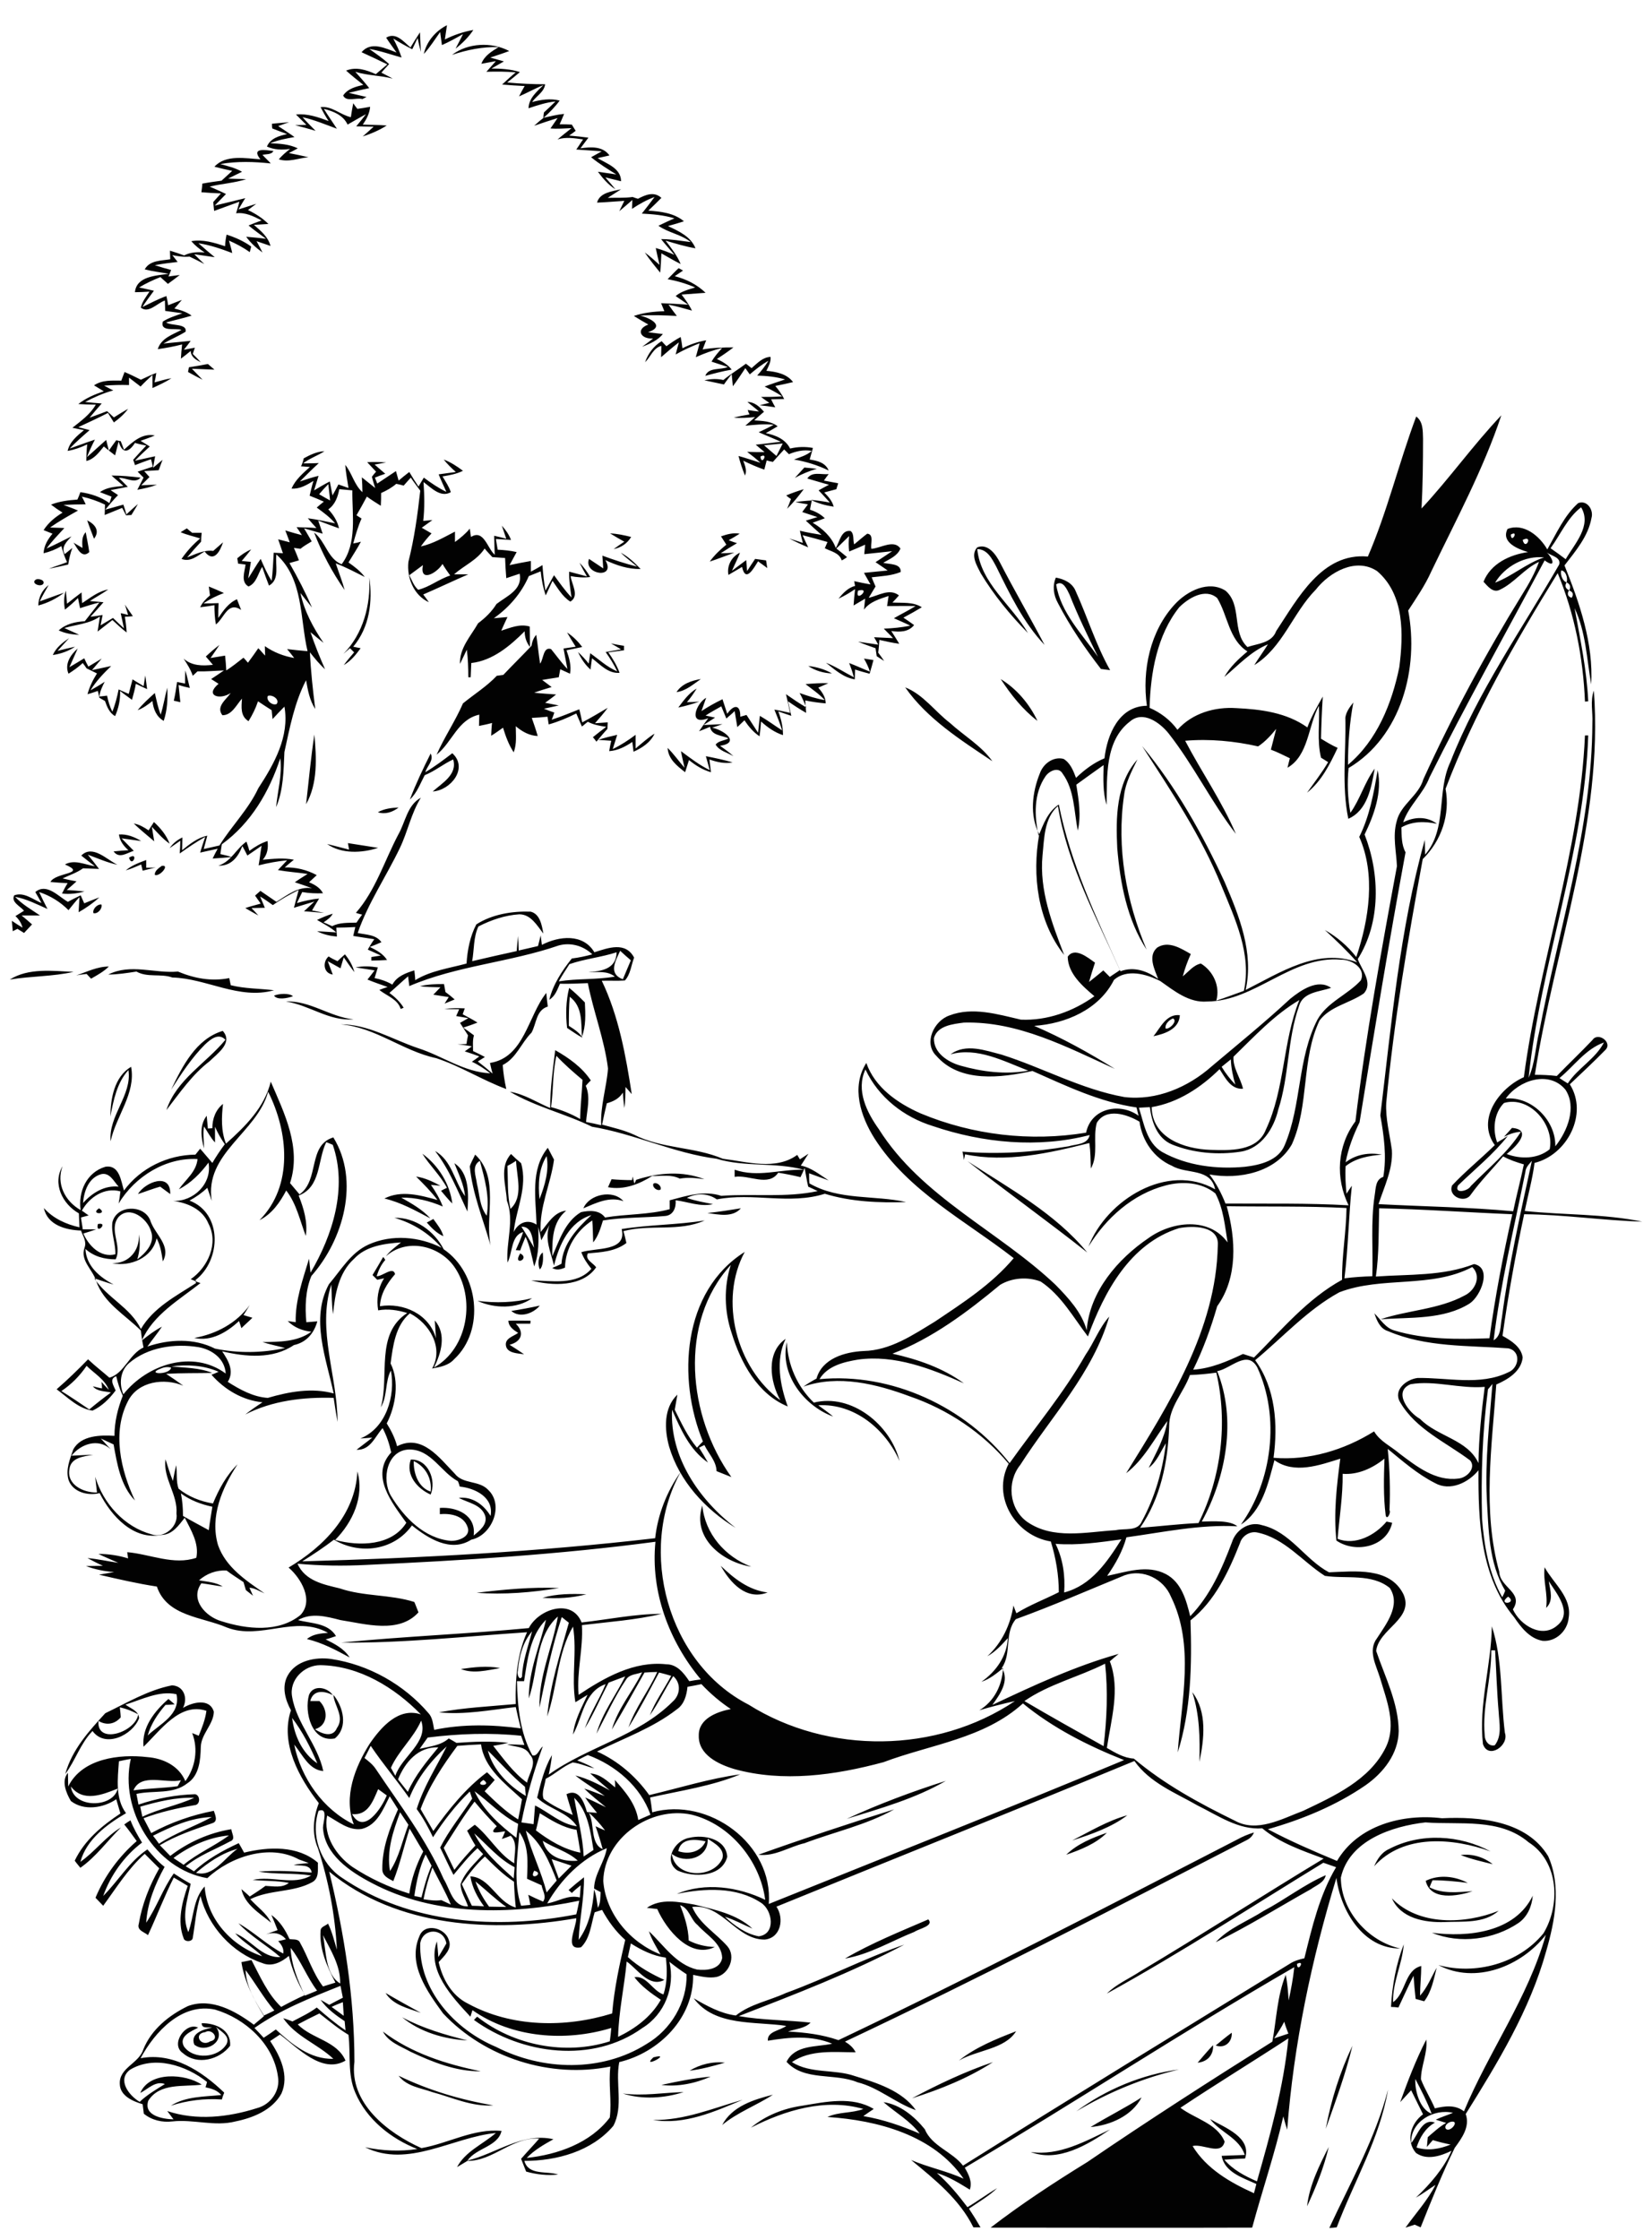 <?xml version="1.0" encoding="utf-8"?>
<!-- Generator: Adobe Illustrator 21.0.2, SVG Export Plug-In . SVG Version: 6.00 Build 0)  -->
<svg version="1.2" baseProfile="tiny" id="Layer_1" xmlns="http://www.w3.org/2000/svg" xmlns:xlink="http://www.w3.org/1999/xlink"
	 x="0px" y="0px" viewBox="0 0 557 755" overflow="scroll" xml:space="preserve">
<path fill="#020202" d="M440.7,743.7c0.8-7.1,4.1-13.7,7.3-20C446.4,730.6,443.7,737.3,440.7,743.7 M347.5,725.4
	c9.6,1.4,18.4-3.6,26.8-7.6C366.7,723,356.7,729,347.5,725.4 M367.7,717c5.7-3.5,11.6-6.4,17.2-10
	C381.7,713.2,374.4,716.4,367.7,717 M220.2,714.6c10.5,0.2,20.3-4,30.2-6.8C241,711.8,230.6,716.4,220.2,714.6 M243.5,716.3
	c3.3-6.3,10.7-8.6,17.1-10.2C255.1,709.7,248.7,712,243.5,716.3 M448.2,751c7.1-15.3,15.5-30.1,19.8-46.6
	c-2.8,16.5-11.5,31-17.3,46.4C450,750.9,448.8,751,448.2,751 M210,705.7c6.9,0.9,13.7-0.3,20.5-0.5
	C224.1,707.3,216.5,707.8,210,705.7 M223,702.8c5.5-1.2,11-2.3,16.6-2.8C234.4,702.3,228.5,703.5,223,702.8 M134.4,699.7
	c10.1,4.9,20.9,8.1,31.9,10c-7.2,0.5-13.9-2.7-20.6-4.5C141.8,703.8,137.1,703.3,134.4,699.7 M362.9,711.7
	c10-7.4,22.3-12.5,34.6-14.1C385.2,700.5,373.7,705.3,362.9,711.7 M307.5,707.3c8.8-4.7,17.9-9,27.3-12.2
	C326.5,700.5,317,704.3,307.5,707.3 M232.5,698c3.5-2.1,7.7-3.2,11.9-2.7C240.5,696.4,236.6,697.5,232.5,698 M220.3,693.5
	C227.2,691.7,215.8,697.7,220.3,693.5 M447,717.6c1.8-9.7,4.8-19.2,9-28C453.7,699.1,450.3,708.3,447,717.6 M403.8,695.3
	c1.7-2,3.4-4,5.2-5.9C409.2,692.7,407.1,695,403.8,695.3 M409.9,689.5c1.8-1.5,3.6-3,5.4-4.3C415.5,688.4,412.9,690.6,409.9,689.5
	 M323.3,694.6c5.6-4.5,12.6-7.3,19.3-9.9C338.8,690.8,329.4,691,323.3,694.6 M129.1,684.8c9.6,7.3,21.3,11,33,13.4
	c-8.3,0.1-16.3-3.1-23.7-6.6C135,689.7,131,688.4,129.1,684.8 M69.2,685c-4.2,0.5-1.5,5.2,1.7,3.1C74.3,687.4,71.5,683.6,69.2,685
	 M71.5,683.5c-1.2-0.3-3.5,0.5-3.5-1.5c4.6-0.1,10,2.2,9.6,7.6c-3.6,4.7-11.1,6.7-15.9,2.5c-4.5-3,1-10.7,5.1-8.6
	c-2.3,1.2-6.6,2.9-4.8,6.3c3.2,4.6,11.6,4,14.4-0.8c1.3-2.8-2-4.2-3.6-5.8c3.6,4.8-3.4,9.2-7.3,6C64,685.3,68.8,684,71.5,683.5
	 M135.6,680c6.9,3.7,14.4,5.9,22,7.8C149.9,687.4,141.6,685,135.6,680 M130,671.8c3.9,2.3,7.9,4.5,11.9,6.7
	C137.7,677,132.5,675.9,130,671.8 M469,676.5c0.4-7.2,1.7-14.4,4.3-21.1c-0.5,6.7-3.8,12.8-3.6,19.5c4.4-3.1,3.8-10.8,9.5-12.2
	c0,3.3-0.4,6.6-0.4,10c2.5-2.8,3.8-6.3,5.6-9.4c-1,3.9-1.7,8-4.2,11.3c-0.7-0.2-2.2-0.6-2.9-0.8c-0.3-2.6-0.5-5.2-0.7-7.8
	c-1.8,3.5-3.4,7.1-5.1,10.7C470.9,676.6,469.6,676.5,469,676.5 M284.9,660.2c8.9-5.2,18.6-9.1,28.1-13.2c2,2.2-3.1,3.1-4.7,4.2
	C300.5,654.3,293.2,658.8,284.9,660.2 M83.2,647.2C83.8,647.8,83.8,647.8,83.2,647.2 M469.3,639.9c9.1,9.4,24.7,8.7,36,4.2
	c-5,4.4-12.1,3.5-18.3,3.8C480.4,648.1,472.3,646.7,469.3,639.9 M482.8,651.5c12.2,1.6,28-0.1,34-12.5c-0.3,3.6-1.8,7.1-4.8,9.2
	C503.7,653.8,492.3,655.4,482.8,651.5 M480.7,634c4.5-2.2,9.8-1.6,14.2,0.7c-4-0.5-7.9-0.9-11.9-0.9c-0.3,0.6-0.8,1.8-1,2.4
	c4.5,2.3,9.6,1.6,14.5,1.3C491.4,639.2,482.3,640.8,480.7,634 M426.1,644.1c7.1-3.7,13.5-8.8,20.9-12c-0.5,2.5-3.2,3.4-5,4.7
	c-10.7,6-21.1,12.5-32.1,17.9C414.3,649.9,420.7,647.6,426.1,644.1 M492.5,625.3c3.9-0.5,7.8,0.7,10.8,3.1
	C499.7,627.5,496,626.7,492.5,625.3 M468.3,623.3c10.6-5.6,23.9-4.8,34.3,0.8c-12.7-4.6-29.4-6-39.3,5
	C464.4,626.7,465.8,624.4,468.3,623.3 M238.6,619.8c0.4,6.5-7.6,8.7-12.1,5.1c1.1,8.3,14.1,8.5,17.1,1.5
	C244.4,623.1,240.8,621.3,238.6,619.8 M228.7,624c3.5,1.2,7.6,0.3,9.2-3.3C234.5,619.9,229.5,619.5,228.7,624 M232.4,619.5
	c4.9-1.2,12.4,0.3,12.8,6.4c-1.8,6.9-11.4,7.1-16.8,4.6C223.5,627.2,227.5,620.3,232.4,619.5 M417.1,620.1c1.8-1,3.7-1.8,5.7-2.4
	c-0.5,1.2-1.3,2-2.5,2.6c-44.9,23.1-89.8,46.4-135.4,67.9c1.5,0.9,2.8,2,3.6,3.6c-7.2,0-15.2-1-21.5,3.3c6.3,4,14.3,2.3,21.2,4.7
	c7.4,2.3,15.9,4.9,20.6,11.5c-6.9-2.4-12.5-7.6-19.7-9.4c-7.6-3.2-18-0.3-23.9-6.9c2.9-5.8,10-4.9,15.4-6.1c-7-2.9-14.5-2.2-21.7-1
	c-0.3-3.2,4.2-3.4,6.2-5c-10.4-1.6-24.1,0.3-31.2-9.3c4.5,2.6,9,5.1,14.2,5.8c4.9-3.9,11.3-5,16.9-7.6c13.5-4.9,26.3-11.6,39.9-16.3
	c-17.9,9.5-37,16.8-55.8,24.1c8,1.4,16.2,1.3,24.2,2.2c-2,2-5,2.1-7.6,3c5.8,0.3,11.5,1,17,2.9C327.9,666.2,372.5,643.1,417.1,620.1
	 M359.5,625.2c3.8-3.7,8.8-5.7,13.7-7.4C369.5,621.5,364.4,623.5,359.5,625.2 M361.5,620.4c6.1-3.1,12-6.7,18.6-8.5
	C374.7,616,368,618.3,361.5,620.4 M255.7,625.2c15.1-5.4,30.5-10.5,45.8-15.3c-9.4,5.3-20.2,7.6-30.2,11.4
	C266.1,622.5,261.2,625.9,255.7,625.2 M285.5,613.1c10.8-5,22.1-9.2,33.4-12.8C308.6,606.3,296.8,609.6,285.5,613.1 M402,570.4
	c5.1,6.7,4,15.8,2.4,23.5C404.6,586,404.5,578,402,570.4 M104.2,571.3c1.4-3.5,6.2-2.6,8,0.1c-2.9-1.5-6.6-1.9-7.6,2c1,0,2,0,3.1,0
	c3,2.9,3,8.2-1.5,9.5c2.2,1.5,6,3,7.4-0.4c2.7-3.8-0.9-7.5-1.2-11.2c3.3,4,5.1,10.9,0.5,14.7C105.1,587.5,102.5,577.1,104.2,571.3
	 M66.1,631.3c5.8,1.6,9.7-5.2,14-8.1C74.9,624.6,70.2,627.8,66.1,631.3 M58.5,626.3c1.1,0.8,2.3,1.5,3.4,2.3
	c4.7-3.9,10.4-6.3,15.3-9.9C70.4,619.3,63.9,622.3,58.5,626.3 M51.6,618.8c0.7,0.9,1.4,1.8,2,2.7c5.6-3.7,12-5.8,17.8-9
	C64.4,612.7,57.8,615.7,51.6,618.8 M47.3,609c0.2,0.9,0.5,2.6,0.7,3.4c5.6-2.7,11.8-3.8,17.5-6.4C59.3,605.8,53.2,607.3,47.3,609
	 M23.9,602.2c0.9,7.5,14.3,7.3,15.8,0.7C34.5,605,28,607.6,23.9,602.2 M45,603.5c4.9-0.7,10-0.7,14.9-1.4c0.3-0.5,0.8-1.5,1.1-2
	C55.9,601.3,47.5,597.5,45,603.5 M40.4,575.5c0.1,0.9,0.3,2.6,0.3,3.4c-2,2.3-4.8,2.8-7.5,1.2c-0.7,8.2,12.5,3.8,13.4-2.2
	C44.7,576.8,42.6,576,40.4,575.5 M35.5,577.5c7.3-3.5,14.4-7.8,22.5-9.4c4,0.2,5.4,4.3,3.7,7.6c3.2-1.9,9-3.4,10.4,1.3
	c-0.1,4.3-4.3,7.5-4.4,11.9c-0.1,4.3-0.5,9.6-4.5,12.2c-4.9,3.9-11.4,2.3-17.2,3.6c0.2,1.2,0.5,2.4,0.7,3.6
	c6.2-2.1,12.6-3.3,19.1-3.5c1.8,0.4,1.8,3.6-0.2,3.7c-5.8,1-11.6,2.3-17.2,4.4c0.9,1.7,1.7,3.3,2.6,5c6.6-3.6,13.8-6.1,21.1-7.5
	c0.4,1.3,1.6,3.6-0.6,4.2c-6,2.1-12.1,4.1-17.6,7.4c1.2,1.2,2.3,2.4,3.5,3.6c6-4.6,13.1-7.8,20.6-9c0.1,1.4,1.6,3.4-0.4,4.1
	c-5,2.7-10.5,4.7-15,8.4c0.9,0.5,1.9,1.1,2.8,1.7c4.4-4.1,9.7-7,15.1-9.5c0.6,1,1.2,2.1,1.8,3.2c8.2-2,18.1-2.5,24.9,3.4
	c-0.1,2.3,0.5,5.3-2,6.6c-6.4,3.5-14.3,2.4-20.8,5.7c2.3,2.6,5.4,4.6,7,7.9c-3.8-3.1-8.9-6.1-10-11.3c0.9,0.8,1.9,1.6,2.8,2.5
	c1.8-1.2,3.6-2.3,5.3-3.6c2.7,0.1,5.6,0.8,7.9-1c-4-0.8-8.1-0.6-12.2-1c6.5-1.5,13.7,2,19.7-1.5c-5.9-0.9-11.9-0.3-17.7-1.3
	c6-0.5,11.9-0.1,17.9,0.3c-0.5-3-3.9-2.1-6.1-2.6c1.7-0.3,3.4-0.4,5.1-0.6c-1.1-0.4-2.2-0.8-3.3-1.2c-9.8-5.4-23.1-1-30.9,6.3
	c-17.7-3-29.7-23.1-25.8-40.2c-1.3,0.2-2.6,0.5-4,0.8c-0.4,5.8-1.3,12.6,2.4,17.5c-6.5,3.8-13.3,8.8-15.4,16.4
	c4.9-3.4,8.5-8.5,13.7-11.6c-4.6,4.5-8.4,9.9-13.7,13.6c-0.5-0.6-1.5-1.8-1.9-2.4c3.3-6.9,9.2-11.8,15.4-15.9
	c-0.5-1.6-0.9-3.2-1.4-4.8c-4.4,3-10.9,4-15.3,0.6c-1.6-2.7-3.3-6.8-1-9.5c0,1.2,0.1,3.5,0.1,4.6c4.7-9.5,17.3-11,26.7-9.9
	c5.3,0.4,10.6,2.9,12.8,8.1c3.4-4.6,4.4-10.8,2.3-16.2c0.6,0.2,1.7,0.7,2.2,0.9c1.1-2.7,2.2-5.4,2.6-8.4c-8.9-3-15.5,6.6-21.2,12.1
	c-0.7-6.5,3.8-12.1,8.4-16.1c0.7,0.6,1.4,1.2,2.1,1.8c-0.8,0.1-2.3,0.2-3.1,0.2c-2.6,3-4.9,6.4-6,10.3c4.1-3.9,11.2-7,9.7-13.9
	c-5.8-1.3-11.7,1.8-17.2,3.5c1.7,1.3,4.5,2.1,4.6,4.6c-2.2,5.7-11.4,10.2-15.7,4.3c-4.1,4.2-5.8,10-9.2,14.5
	C24.3,589.7,30.1,583.4,35.5,577.5 M155.4,562.6c4.3-0.6,8.8-1.2,13.2-0.3C164.3,563,159.6,564.3,155.4,562.6 M502.8,556.3
	c0.1,9.6-3.1,19-2.2,28.7c0,1.8,1.4,3.8,3.4,3.3c2.5-3.3,1.5-7.4,1.3-11.2c-0.6-6.9-0.8-13.9-1.2-20.8L502.8,556.3 M503,548.2
	c3.7,11.3,2.9,24,4.4,35.9c1.5,4.3-5.6,9.1-7.4,3.8C498.5,574.5,502.8,561.5,503,548.2 M182.9,538.6c4.8-1.4,9.9-1.4,14.8-1.2
	C192.9,538.7,187.9,538.9,182.9,538.6 M160.7,536.9c9.2-1.1,18.5-2,27.8-1.6C179.4,536.8,169.9,537.6,160.7,536.9 M243,527.8
	c4.5,4.3,9.4,8.2,15.8,9C251.6,539.6,246.2,533.5,243,527.8 M236.8,507.5c0.9,9.5,7.7,17.3,16.5,20.6
	C243.6,526.6,233.2,518.4,236.8,507.5 M139.5,492.5c-0.1,4.1,1.5,8.9,5.7,10.3C145.7,498.4,143.5,494.4,139.5,492.5 M138.5,492
	c5.9-0.2,8.7,7,6.7,11.8C140.7,501.8,136.7,497.2,138.5,492 M280.9,477.5c-9.8-3.6-18.1-14.3-15.6-25.1c0.3,7.7,3.5,15,9.1,20.4
	c12.7-3.2,25.9,7.5,28.9,19.7c-4.7-10.7-15.2-19.5-27.4-18.8C277.5,474.9,279.3,476.1,280.9,477.5 M171.4,445.2c2.5-0.1,5,0,7.5,0
	l-0.1,1c-1.6,0-3.3,0-4.9,0c3.1,3,1.9,6.1-2.1,7.1c1.6,1,3.3,2.1,4.9,3.2c-2-0.3-5.6-0.3-6.1-2.8c-0.5-2.6,2.5-3.2,4.1-4.4
	C173.1,448.3,171.5,447.2,171.4,445.2 M172.4,441.9c3.2-0.5,6.4-1.1,9.6-1.8C179.8,442.8,175.2,444.4,172.4,441.9 M65.5,451
	c7.4-1.3,14.3-5,18.7-11.1c-0.5,0.9-1.6,2.6-2.1,3.4c1,0.3,2,0.6,3,0.9c-1.2,1.2-2.5,2.3-3.7,3.5c-0.2-0.6-0.6-1.8-0.8-2.4
	C76.6,449,71.3,452.3,65.5,451 M161,438.5c6.2,0.8,12.4,0.6,18.4-0.9C174.3,441.3,166.6,441.1,161,438.5 M237,485.9
	c-8.7-21.1-7-50.6,14.1-63.9c-8.8,16.3-2.8,39.1,12,50c-3.5-6.3-4.9-16.1,1.8-20.7c-3.5,7.1-1.9,15.6,0.7,22.8
	c-10.2-4.2-15.8-14.7-18.9-24.7c-2.5-7.4-2.7-15.5-0.3-23c-17.8,19.5-14.4,51.1,0.2,71.5c-1.7-0.7-3.3-1.3-5-2
	c-0.1-3.4-2.7-5.9-4.1-8.8c-0.5,0.2-1.4,0.7-1.8,0.9c0.8,1.2,2.3,3.7,3,5c-6.2-4.3-9.2-11.2-12.1-17.8c-0.8,16,9.1,30.3,21.4,39.8
	c-10.2-6.2-19-15.8-22.4-27.4c-1.6-5.8-1.9-13,2.8-17.5c-0.3,1.7-0.6,3.4-0.9,5.1c2.2,4.4,4.3,9,7.5,12.8
	C235.5,487.4,236.5,486.4,237,485.9 M182,427.9c-0.8-1.7-0.5-4.7,1-5.7C183.2,424,183.2,426.8,182,427.9 M175.4,422.5
	C179,424.4,172.6,427,175.4,422.5 M33,412.6C36.9,411.8,32.1,416.6,33,412.6 M209.6,414.3c9.3-1.5,18.8-1.4,28-2.9
	c-8.6,3.9-18.4,1.2-27.4,3.6c0.4,1.3,0.7,2.7,1,4c-3.8,2.9-8.5,3.1-13,3.5c-1.1,2.1,1.8,3.2,2.8,4.7c-4.6,6.7-14.9,6.3-21.9,4.4
	c6.8,0.1,15.3,1.8,20.3-3.9c-1.4-1.7-2.6-3.5-3.4-5.6C200.8,420.5,211.5,422,209.6,414.3 M143.9,412.1c0.8-0.4,1.5-0.8,2.2-1.2
	c1.3,1.8,2.8,3.6,3.4,5.8C147.2,415.7,145.5,413.9,143.9,412.1 M238.5,408.9c3.8-0.4,7.6-1,11.3-1.6
	C247,410.5,242.3,409.4,238.5,408.9 M33.4,407.3C36.8,409.5,30,409.5,33.4,407.3 M196.7,407.3c1.9-4.7,10-6.5,13.5-2.4
	C205.5,403.2,201,405.5,196.7,407.3 M220.3,399c1.1-0.7,2.9,0.8,2.4,2C221.6,401.6,219.8,400.2,220.3,399 M46.5,402.5
	c2.4-4,11.1-7.5,10.9,0c-1.1-0.8-2.3-1.7-3.4-2.5C51.5,400.7,49,401.7,46.5,402.5 M140.3,396.6c2.9,0.4,5.6,1.7,8.2,3.1
	c-0.8-0.1-2.4-0.2-3.2-0.3c1.6,2.3,3,4.7,4,7.3c-4.4-1.9-9.2-3.1-14-3c3.5,2,7.1,4,9.8,7c-5-2.6-9.9-5.4-15.5-6.7
	c5.7-2.9,12.1-1.1,17.9,0.5C145.4,401.7,142.9,399.2,140.3,396.6 M214.5,397.7c7.4-2.4,15.6-3.1,23-0.2c-2.7-0.4-5.5-0.7-8.3-0.2
	c-2.9-1.5-6.2-0.8-9.3-0.9c-4.4,2.8-9.6,4.8-14.9,3.8c0.4-0.9,0.8-1.8,1.2-2.7c2.3,0.2,4.6,0.3,6.9,0.3l0.2-1.2l0.6,2.4L214.5,397.7
	 M326.2,391.4c14.1,9.2,29.6,17.6,40.4,30.8C353.3,411.7,339.5,401.8,326.2,391.4 M160.8,399c0.9,3.6,0.9,7.7,3.3,10.8
	c1.1-6.3-0.7-12.5-2.3-18.5C158.9,393,160.5,396.4,160.8,399 M160.2,389.2c8.4,7.8,3.2,20.7,5.2,30.6c-2.5-8.8-6.1-17.4-7-26.6
	C158.8,391.8,159.6,390.6,160.2,389.2 M142.4,388.9c5.4,3.9,9.3,10.2,10.1,16.8c-1.4-1.4-2.6-2.9-3.8-4.3c0.5-0.3,1.5-0.8,2-1
	C148.4,396.1,144.9,392.9,142.4,388.9 M146.7,388c5.7,3.2,6.5,10.3,10.1,15.2c-0.4-4-2.2-7.5-3.6-11.1c5.2,3.4,4.8,10.8,4.4,16.3
	C154.3,401.4,151.5,394.2,146.7,388 M37.2,376.4c0.1-6.1,1.3-13.4,7-16.8c1.7,8.9-5.1,16.6-6.9,25.1c-0.8-8.6,7.3-15.6,6-24
	C39.4,365,38.3,370.8,37.2,376.4 M57.7,367.3c3.8-7.9,8.4-17.1,17.4-19.8c3.6,4-1.8,7.6-4.4,10.2c-5.9,4.5-10.1,10.7-14.6,16.5
	c3.4-10.3,13.3-15.7,19.9-23.7c-2.3-2.5-5.1-0.1-6.9,1.6C64.6,356.6,61.1,362,57.7,367.3 M395.5,343.3c-1.3,0.5-2.8,1.9-2.5,3.4
	C394.3,347.1,397.2,344.1,395.5,343.3 M388.9,349.3c2.4-2.9,4.3-7.6,8.9-7.1C397.6,346.9,392.7,348.5,388.9,349.3 M96.4,337.6
	c8.1-0.4,14.8,5.2,22.8,6C110.9,344.3,104.4,338.8,96.4,337.6 M165.2,358.3c11.6-1.8,12.8-15.9,19-23.6c0.1,1.5,0.3,3.1,0.5,4.6
	c-4,1.2-3.8,5.8-5.5,8.8c-3.5,3.5-5.1,8.6-9.7,10.9c0.2,2.7,0.6,5.4,1.2,8.1c-8.1-3-15.4-7.7-23.6-10.4
	c-11.3-2.4-20.6-10.5-32.3-11.4c9.2-0.1,17.5,5.1,26.1,8c8.2,2.6,15.5,8.1,24.4,8.5c-1.9-1.5-4-2.9-6.2-3.9c0.9-0.6,1.7-1.2,2.5-1.8
	c-1.6-0.6-3.3-1.2-4.9-1.7c0.6-0.4,1.8-1.3,2.4-1.7c-1.6-0.3-3.2-0.5-4.8-0.7c0.8,0,2.3,0,3-0.1c0.1-1,0.3-1.9,0.5-2.9
	c-0.9-1.4-1.8-2.8-2.7-4.2c0.7-0.4,2.1-1.2,2.8-1.6c-1-0.2-3-0.5-4.1-0.7c0.3-0.6,0.8-1.8,1-2.3c-1.7,0-3.3,0-5-0.1
	c2.3-0.3,4.6-0.3,6.9-0.2c-0.2,0.5-0.5,1.5-0.7,2c1.7,0.9,3.4,1.8,5,2.8c-1.6,0.6-3.2,1.2-4.8,1.7c1.2,0.8,2.4,1.7,3.6,2.6
	c-0.5,1.7-0.3,3.5-0.3,5.3c1.3,0.6,2.7,1.3,4,2c-0.6,0.4-1.8,1.1-2.4,1.5c1.7,1.3,3.4,2.7,5,4.1C165.8,361,165.4,359.2,165.2,358.3
	 M92.4,335.6c1.8-0.7,5-0.9,6.4,0.2C97,336.5,93.4,337.2,92.4,335.6 M191.2,346.5c-0.5-4.5-0.4-9.1,0.7-13.5
	c1.9,1.5,3.6,3.2,5.3,4.9c0.2,3.9,0.4,7.9-1,11.6c-0.3-4.8,0.3-10.2-4.1-13.5c-0.3,3.3-0.3,6.5-0.3,9.8c1.7,1.1,3.5,2.2,4.6,4
	C194.5,348.8,192.9,347.6,191.2,346.5 M141.6,332.4c2.7-0.6,5.4-0.7,8.1-0.7c0.1,0.7,0.4,2,0.5,2.7c1.1,0.8,2.1,1.6,3.1,2.5
	c-1.1,0.5-2.3,0.9-3.4,1.4c0.3-0.5,1.1-1.7,1.4-2.2c-1.7-0.3-3.5-0.5-5.2-0.8c0.6-0.6,1.8-1.9,2.4-2.5
	C146.3,332.7,143.9,332.8,141.6,332.4 M3.3,330.2c6.3-4,14.4-2.9,21.5-2.6C17.8,329.2,10.5,329,3.3,330.2 M36.5,328.5
	c7.6-3.8,15.5-0.3,23.5-1c5.5,2.3,11.3,3.4,17.3,2.2c0.1,0.6,0.4,1.8,0.5,2.4c4.8,1.2,9.7,1.1,14.6,1.7c-11.8,3.3-22.7-4-34.3-4.3
	c-3.9-1.4-8.4,0.1-12.1-2C42.8,328,39.6,328.5,36.5,328.5 M25.7,328.8c3.6-1.2,7.1-3,11-3c-1.7,1.7-3.9,2.9-6,4.1
	c-0.4-0.4-1.1-1.2-1.5-1.6C28.3,328.4,26.6,328.6,25.7,328.8 M113.8,324c0.8-0.8,1.6-1.5,2.5-2.3c1.5,1.8,2.6,3.8,3.2,6
	c-1.3-1.6-2.4-3.3-3.6-5c-0.3,0.9-0.8,2.8-1.1,3.7c-1.4-0.8-2.9-1.6-4.3-2.4c0.6,1.5,1.1,3,1.7,4.5c-3.2-0.4-3.5-4.3-1.4-6.1
	C111.7,323,112.7,323.5,113.8,324 M175.8,413.5c1.5,2.3,2.9,4.7,4.3,7.1C179.5,418,179.6,413.4,175.8,413.5 M171.1,393
	c0.2,4.8-0.1,9.7,1,14.5c4.5-4.1,2.1-10.9,1.9-16.2C173.1,391.9,172.1,392.5,171.1,393 M181.9,404.2c1.8-4.6,3.3-9.6,2.4-14.5
	C181.6,394,181.4,399.3,181.9,404.2 M187.6,355.9c-1.3,5.7-1,11.6-1.8,17.3c3.4,0.9,6.7,2.2,9.8,4c0.1-4.4,0.6-8.8,0.8-13.2
	C193.3,361.4,190.3,358.8,187.6,355.9 M209.1,320.5c-1.6,3.5-4.1,7.7,0.9,9.6c0.9-2.1,1.8-4.3,2.7-6.4
	C211.5,322.7,210.3,321.6,209.1,320.5 M192,325c-1.2,1.9-2.5,3.8-3.6,5.8c6.3-1,12.6-0.5,18.9-1.6c-2.6-2.1-5.9-1.4-9-1.5
	c4.6-0.3,9.5-1.1,9.6-6.7C202.7,322.7,197.2,323.2,192,325 M160.6,311.6c5.3-3.4,12-4.5,18.3-4.3c3.2,0.8,3.8,4.6,4.3,7.4
	c-2.1-2.7-4.2-6.5-8.1-6.5c-4.8,0.3-9.5,1.9-13.8,4.1c-1.7,3.6-1.4,7.8-2.1,11.7c5-1.2,10-2.3,15-3.4c0.1-1.7,0.3-3.4,0.5-5.1
	c0.1,1.6,0.1,3.3,0.2,4.9c2.2-0.5,4.3-1,6.5-1.5c0.3-1.2,0.6-2.4,0.9-3.6c0.1,0.8,0.3,2.4,0.4,3.2c5.8-3,13.9-3.9,17.7,2.5
	c4.7-1.5,10.5-3.7,13.4,1.8c-1,2.6-1.2,5.6-3.1,7.7c-2.6,0.2-5.2,0-7.8,0.1c5.7,11.9,8.1,25.2,10.1,38.2c-0.5-0.6-1.6-1.8-2.1-2.4
	c-0.1,2.4,0,4.7-0.4,7.1c-0.2-1.7-0.4-3.5-0.5-5.2c-1.2,2-3.2,3-5.4,3.6c-0.6,2.4-1.1,4.8-1.6,7.2c3.6,1,7.3,1.8,10.8,3.4
	c9.4,4.8,20.3,4,29.9,8.1c8.1,1,17.9,4,25.1-1.3c0.2,0.4,0.7,1.1,0.9,1.5c0.7-0.5,2.2-1.4,2.9-1.9c-0.9,1.3-1.7,2.7-2.6,4
	c3.6,0.7,6.4,3.1,9.4,5c-2.2-0.8-4.4-1.6-6.6-2.4c0,0.8,0,2.5,0.1,3.4c10,5.8,21.9,3.9,32.6,6.3c-9.2,0.3-18.6-0.1-27.4-2.8
	c-11.9,3.8-24.3-0.5-36.4,1.9c-3-2.1-6.8-2.2-10.1-0.5c2.8,1,5.8,1.5,8.8,2.1c-4.3,1-8.4-0.8-12.6-1.3c0.2,2.5-0.8,5.1-3.6,5.3
	c-6.9,0.6-14,0.4-20.9,1.5c-0.8,2.6-1.6,5.3-3.3,7.4c-0.1-2.5-0.1-4.9-0.3-7.4c-5.4,3.5-9.1,9.4-9.2,15.9c-1.4,0.6-2.9,1-4.3,0.1
	c0.8-0.3,2.4-1,3.1-1.4c0.5-6.8,5.3-12,10.1-16.4c-7.4,2.2-10.9,10-12.6,17c-1.1-4.5-3.3-9-1.5-13.7c-0.7,1.3-2.1,3.9-2.8,5.2
	c-0.3-1.5-0.6-3-1-4.5c0.1,4.4,0.3,9-1.4,13.3c-0.8-3.4-1.4-6.8-2.9-10c-0.6,1.5-1.3,3.1-1.8,4.6l-1.5-0.1c0.9-2,1.8-4,2.5-6.1
	c-4.2,1.2-3.5,7-5.3,10.3c-0.5-7,2.4-14.2-0.2-20.9c-0.3-5.2-2.6-11.4,1.4-15.7c1.1,1.1,2.2,2.1,3.4,3.1c2.3,8.1-1.7,15.4-2.5,23.2
	c1.5-3.1,4.6-4.5,7.7-2.5c-0.2-8.7-2.2-18.5,3.8-25.9c0.7,1.3,1.4,2.7,2.1,4c-1.1,8.2-5,15.9-4.5,24.4c2.4-2.8,4.5-6.8,8.6-7.2
	c-4.7,3.9-4.7,9.8-4.7,15.4c2.4-5.4,4.3-11.7,9.7-14.9c2.8-0.6,6.2-0.8,8.1,1.8c7.2-1.2,14.8-0.9,21.8-2.8c0-0.8,0-2.3,0-3
	c5.7-1.5,11.5-3.4,17.4-1.5c10.8-0.8,21.9,0.7,32.5-1.6c-1-0.5-2.1-1-3.2-1.5c-0.5-2.1-0.8-4.2-1.2-6.3c-0.3,0.8-1,2.3-1.4,3.1
	c-2.5-0.6-5-1.1-7.5-1.5c-3.3,4.9-9.9,0.6-14.7,1.4c0-0.6,0-1.8,0-2.4c7.9,2.7,15.3-0.2,23.3,0c-9.5-2.6-19.8-0.8-29.4-3.7
	c-14.5-1.9-27.6-8.4-42-10.8c-9-4.4-19-6.7-27.7-11.8c4.9,0.8,9.1,3.6,13.6,5.5c0-6.5,0.9-13,1.7-19.5c4.6,2.6,9.1,5.8,12,10.2
	c-0.4,0.4-1.3,1.3-1.7,1.8c1.7,3.9,0.4,8.2,0.1,12.2c1.7,0.3,3.4,0.7,5.1,1.1c-0.3-6.5,1.8-12.7,2.3-19.1
	c-1.2-9.8-4.9-19.1-6.8-28.8c-3.1,0.1-6.3,0.3-9.4,0.2c-0.9,2-1.6,4.2-3.6,5.4c1.3-5.2,4.3-9.8,7.6-13.9c2.4-0.3,4.7-0.8,6.9-1.4
	c-3-2.9-7.3-4.1-11.3-3c-16.5,5.7-34.3,6.8-50.4,13.7c-0.1-0.8-0.3-2.5-0.4-3.3c-2.1,1.8-4.2,3.8-6.3,5.6c1.9,1.4,3.6,3,4.8,5
	c-0.3,0.1-0.8,0.3-1,0.4c-1-3.3-4.7-4.4-7.2-6.4c0.7-0.3,2.1-0.8,2.8-1c-2.3-0.8-4.6-1.6-6.8-2.5c0.8-1,1.6-2,2.4-3.1
	c-2.1-0.3-4.3-0.7-6.4-1c2.5-0.5,5-0.4,7.5,0c-0.4,1.2-0.7,2.4-1.1,3.6c2.1,0.4,4.1,1.1,6,2.2c1.5-2.8,4.5-3.9,7.4-4.8
	c0.1,0.8,0.3,2.5,0.3,3.3c5.2-3.2,11.4-4,17.3-5.6C157.6,320.2,158.5,315.6,160.6,311.6 M31.5,307.8c-0.4-1.3,1.3-3.1,2.7-2.9
	C34.6,306.3,32.9,308.2,31.5,307.8 M11.9,300.7c3.8-3.2,7.8,1.5,11,3.3c1.4-0.8,2.9-1.5,4.3-2.2c0.3,0.7,0.9,2,1.2,2.7
	c1.7-0.7,3.4-1.4,5.1-2c-2.1,1.9-4.5,3.6-7,5c0.1-1.7,0.2-3.4,0.3-5.1c-1.3,1.4-2.5,2.9-3.7,4.4c-2.8-2.8-6.2-4.9-9.9-6.1
	c0.9,1.9,1.8,3.8,2.8,5.7c-3.6-1.6-7.1-3.4-10.9-4.1c2.4,2.6,5.5,4.3,8.4,6.3c-2.1,0-4.1,0-6.2,0c1.2,1,2.4,2,3.5,3
	c-0.9,1-1.8,1.9-2.7,2.9c-0.7-0.5-1.5-0.9-2.2-1.4c-0.4,0.2-1.2,0.6-1.6,0.8c-0.1-1.2-0.2-2.4-0.3-3.5c1.2,0.8,2.4,1.6,3.6,2.3
	c-0.4-1.5-1.2-2.8-2.4-3.9c1-0.6,1.9-1.2,2.9-1.8c-1.2-1.5-4.5-2.9-3.3-5.2c3.3-1.2,6.3,1.4,9.2,2.6
	C13.3,303.1,12.6,301.9,11.9,300.7 M54.5,291.9c3-0.6-0.7,3.8-2.3,3C52.1,293.5,53.6,292.6,54.5,291.9 M42.4,293.4
	c2-1.7,4.5-2.6,6.9-3.5c0,0.6,0,1.9,0,2.6c0.8,0,2.4,0,3.2-0.1c-1.5,0.4-2.9,0.7-4.4,1.1c-0.1-0.5-0.4-1.6-0.5-2.1
	C45.9,292.1,44.2,292.9,42.4,293.4 M43.5,289.1C47,286.9,44.5,292.8,43.5,289.1 M27.4,288.4c3.8-3.8,8.5,1.3,12.2,3.1
	c-3.4-0.7-6.7-2.2-10-3.4c1.3,1.6,2.6,3.2,3.8,4.8c-1.8-0.1-3.6-0.1-5.4-0.2c-2.1,1.5-4.6,2.3-6.9,3.4c1.2,0.3,3.5,0.8,4.7,1
	c-1.1,1-2.2,2-3.3,2.9c2,0.1,4,0.3,6,0.5c-2.5,0.7-5,1-7.6,0.7c0.6-1.2,1.2-2.4,1.9-3.5c-2-0.1-3.9-0.2-5.8-0.4
	c1.7-3.3,12.6-2.6,4.9-5.9c3.2-1.8,6.8,0.1,10.1,0.6C30.4,290.8,28.9,289.6,27.4,288.4 M110.3,284.5c2.5,0.6,5,1.3,7.4,1.9
	c-0.1-0.5-0.3-1.6-0.4-2.2c3.4,0.5,6.8,1.1,10.2,1.6C122,287.6,115.1,287.9,110.3,284.5 M73.6,291.8c4.3-1.3,6-5.7,9.5-8.1
	c0.3,0.8,0.8,2.4,1,3.1c1.9-1.4,3.9-2.6,6.1-3.3c0.3,2.3,0,4.5-1.6,6.3c3.5-0.3,7-0.7,10.5,0c-0.8,0.6-2.3,1.9-3.1,2.6
	c3.8-0.1,7.5,0.8,10.8,2.6c-0.9,0.8-1.7,1.6-2.6,2.4c1.9,0.8,3.7,1.8,4.7,3.7c-2.3,0.1-4.7,0-7-0.4c-0.6,1.2-1.2,2.5-1.8,3.7
	c2.5-0.7,5-1.3,7.5-1.5c-0.8,1.3-1.6,2.6-2.4,4c1,0.2,3.1,0.6,4.1,0.8c-2.3-0.1-4.5-0.4-6.8-0.5c0.9-0.8,2.6-2.5,3.5-3.3
	c-2.3,0.7-4.6,1.4-6.9,2.1c0.5-2,1.1-4,1.6-6c-3,1.5-5.9,3.1-8.7,5.1c-1.4-1-2.8-2-4.3-2.9c0.5,1.3,1.1,2.5,1.6,3.8
	c-1.1,0-3.4,0.1-4.5,0.1c0.6,0.6,1.7,1.8,2.3,2.5c-1.5-0.8-3-1.7-4.4-2.5c1.7-0.6,3.5-1,5.2-1.5c-0.5-0.7-1.4-2-1.9-2.7
	c0.6-0.5,1.2-1.1,1.8-1.6c1.8,1.2,3.6,2.5,5.4,3.7c3.7-2.3,7.4-5.3,12-4.6c-1.9-0.7-3.9-1.4-5.8-2c1.4-1,2.9-1.9,4.3-2.8
	c-3.3-0.5-6.6-0.7-10-1.3c1-1.1,2.1-2.2,3.1-3.3c-3.2,0.3-6.4,0.9-9.6,1.7c0.4-2.2,0.6-4.4,1-6.6c-1.6,1.1-3.2,2.2-4.8,3.3
	c-0.4-0.8-1.2-2.4-1.7-3.2C80.4,288.7,78,292,73.6,291.8 M40.1,281.3c2.7-0.2,5.2,0.8,7.5,2.2c-2.2-0.3-4.4-0.6-6.6-0.9
	c1.4,1.4,2.7,2.8,4.1,4.2c-2.3,0.7-4.9,2.8-6.8,0.2c1.7-0.2,3.4-0.3,5-0.4C41.7,285.2,40.4,283.5,40.1,281.3 M45.1,277.6
	c1.9,0.3,3.5,1.3,5,2.3c0.6-0.9,1.2-1.9,1.8-2.8c2.2,2,4.2,4.4,5.3,7.3c-2.3-1.6-4.1-3.7-6-5.7c0.2,1.2,0.6,3.7,0.8,4.9
	C49.8,281.7,47.4,279.8,45.1,277.6 M127.4,273.8c2.1-1.2,4.6-1.5,7-1.6C132.3,273.8,129.9,274.6,127.4,273.8 M134.3,281.3
	c2.4-4.2,3-9.9,7.6-12.4c-3.3,5.3-4.4,11.4-7.1,17c-4.6,9.6-10.7,18.5-14.2,28.6c2.8,0.6,6.2,0.5,8,3.1c-1.3,0.6-2.6,1.1-3.9,1.6
	c2.2,1.1,4.4,2.2,5.8,4.4c-1.8,0.1-3.5,0.2-5.3,0.2c0-0.3,0-0.9,0-1.2c0.8-0.1,2.4-0.4,3.2-0.5c-1.5-0.7-3-1.4-4.4-2
	c0.7-1.2,1.4-2.4,2.2-3.5c-2.4-0.4-4.8-0.7-7.1-1.1c0.2-0.8,0.5-2.3,0.7-3c-2.1,0.1-4.3,0.2-6.4,0.2c0.1,1,0.1,2,0.2,3
	c-2.3-0.2-4.6-0.7-6.7-1.8c2.2,0.1,4.3,0.3,6.5,0.4c-1.9-1.7-4.3-2.9-6.5-4.2c1.7-0.8,3.5-1.6,5.3-2.1c-0.7,1.3-1.9,2.1-3.1,2.9
	c0.7,0.3,2.2,1,2.9,1.3c2.5-1.3,5.4-1.1,8.2-1.2c0.6-0.9,1.2-1.8,1.9-2.7c-0.5-0.1-1.6-0.4-2.1-0.6
	C126.6,300.2,129.6,290.2,134.3,281.3 M376.7,285.9c-0.5-10.3-0.4-21.8,6.8-29.9c-1.9,3.9-4,7.8-4.5,12.1c-2.6,17.6,0.7,35.7,7.6,52
	C380,310,377.7,297.8,376.7,285.9 M152.5,253.9c5.5,5-0.5,12.5-6.6,12.9c3.1-2.8,8.4-5.7,6.9-10.8c-3.3,1.5-6.1,3.9-9.6,5.3
	c-1.5,2.8-2.6,6-5,8.2c2-5.3,4.5-10.5,7-15.5c1.2,2.3-1.2,4.2-1.8,6.3C146.6,258.4,149.5,256.2,152.5,253.9 M225.1,252.1
	c2.1,2.1,3.8,4.5,5.7,6.7c-0.4-1.9-0.9-3.8-1.2-5.6c3.1,2.3,6.2,4.7,9.7,6.4c-0.4-1.6-0.9-3.1-1.3-4.7c3,0.6,6,1.2,9,2.1
	c-2.6,0.5-5.3-0.1-7.8-1c0.2,1.4,0.3,2.9,0.5,4.3c-2.8-0.8-5.2-2.3-7.4-4.1c-0.4,1.4-0.9,2.7-1.3,4.1
	C228.3,258.2,225.3,255.9,225.1,252.1 M201.7,249.4c2.1-0.7,4.2-1.2,6.4-1.7c-0.5,1.6-1,3.2-1.5,4.8c2.7-1.3,5.3-3,7.7-4.8
	c0,1.5,0,3,0,4.6c2.1-1.7,4.1-3.6,6.4-5c-1.4,3-4.2,4.8-7.1,6.1c-0.1-0.8-0.3-2.5-0.4-3.3c-2.4,1.6-4.9,2.9-7.8,3.1
	c0.2-1.2,0.4-2.3,0.7-3.5C205,249.6,202.8,249.5,201.7,249.4 M106,247.6c0.7,7.8,1.2,16.4-2.8,23.5
	C104.1,263.3,104.8,255.4,106,247.6 M228.7,238.5c1.8-2.4,3.6-4.9,6.2-6.4c-1,1.6-2,3.1-3.3,4.6c1.1,0,3.2-0.1,4.2-0.2
	C233.5,237.3,231.1,238,228.7,238.5 M305.2,231.7c6.1,2.4,10,8.1,15.1,12c4.7,4.3,10.5,7.6,14.3,12.9
	C324,249.5,312.6,242.3,305.2,231.7 M54.2,240.9c0.9-3,1.4-6.1,2.2-9.1c0.2,3.8,0,7.6-1.2,11.2c-2.5-1.4-3.5-4-3.8-6.7
	c-1.5,1.2-3.1,2.4-5,3.1c1.7-2.1,3.8-4,5.8-5.8C52.8,236,53.2,238.5,54.2,240.9 M271.6,230.6c2.6-0.2,5.1-0.4,7.7-0.3
	c-1.1,0.5-2.3,1-3.4,1.5c1.3,1.5,2.5,3.2,2.5,5.3c-2.3-0.2-4.6-0.5-6.9-1c0.1,1.4,0.2,2.8,0.3,4.2c-2.1-1.2-4.1-2.5-6.1-3.9
	c0.4,1.6,0.7,3.3,1.1,4.9c-1.5-0.5-3-1-4.4-1.5c1,2.6,1.6,5.2,1.6,8c-2.8-0.9-5.2-2.6-7.4-4.6c-0.1,1.7-0.3,3.3-0.5,5
	c-2.1-1.4-3.7-3.3-5.1-5.4c-0.8,0.8-1.6,1.5-2.4,2.3c-0.3-1.8-0.6-3.6-0.9-5.4c-0.9,0.9-1.9,1.7-2.8,2.5c-0.6-1.4-1.1-2.7-1.7-4.1
	c-1.8,1-3.6,2-5.3,3.1c0.8,0.2,2.4,0.5,3.2,0.7c-1,0.6-2.9,1.9-3.9,2.5c2.1-0.1,4.2-0.2,6.4-0.3c-0.9,0.3-2.6,0.9-3.5,1.2
	c3.8,0.7,9.8,5,2.7,6.1c1.5,1.1,3.1,2.2,4.5,3.5c-2-1.2-4.8-1.8-6-3.9c0.9-1.3,2.9-1.3,4.3-2.1c-2.2-1.1-5.7-0.9-6.2-3.9
	c-1.2,0.5-2.4,1-3.7,1.5c1-1.5,2-2.9,3.1-4.4c-6.9,2.7-4.2-4.9-0.7-6.9c-0.5,1.5-1.1,3-1.6,4.5c2.3-1.5,4.6-2.8,7.1-4
	c0.5,1.6,1.1,3.3,1.6,4.9c2.2-3.2,4.5-3.2,4.4,1c0.7-0.2,1.4-0.4,2.1-0.6c1.3,2,2.6,4,3.9,6c0.2-1.9,0.4-3.8,0.6-5.7
	c2.6,1.5,5,3.3,7.5,4.9c-0.7-2.4-1.7-4.7-2.6-7c1.8,0.3,3.5,0.7,5.3,1.1c-0.4-2.1-0.9-4.2-1.4-6.3c2.3,1.6,4.5,3.1,6.9,4.5
	c-0.7-1.6-1.4-3.3-2.3-4.9c2.8,1,5.6,1.9,8.5,2.4C276.3,234,273.9,232.4,271.6,230.6 M337.4,228.9c5.4,3.3,9.7,8.4,12.4,14.1
	C344.8,239.2,340.8,234.1,337.4,228.9 M228.1,233.3c1.8-2.8,5.1-3.9,8.2-4.4C233.8,230.6,231.3,232.9,228.1,233.3 M62.5,226
	c0.6,2,1,4,1.5,5.9c-1-0.2-2.9-0.7-3.8-1c0.2,1.9,0.4,3.9,0.6,5.8c-0.7-0.2-1.4-0.3-2.2-0.5c0.5-2.1,0.8-4.2,1.1-6.3
	c0.7,0.1,2,0.4,2.7,0.5C62.4,229.5,62.4,227.2,62.5,226 M272.5,224.5c2.8,0.3,5.6,1.1,8,2.5C277.7,226.9,274.9,226.1,272.5,224.5
	 M291.3,222c1.1,0.2,2.1,0.3,3.2,0.5c-0.4,1.5-0.8,3-1.3,4.6c-1.6-0.4-3.3-0.9-4.9-1.4c0,0.8-0.1,2.4-0.1,3.3
	c-3.8-0.6-6.8-3.3-9.7-5.6c3.3,1.3,6.3,3.3,9.4,4.9c-0.4-1.6-1-3.3-1.6-4.8c2.4,0.9,4.7,2,7,2.9C292.8,224.8,292.1,223.4,291.3,222
	 M23.1,227.1c-1.4-3.3,0.7-6.4,3.1-8.5c-0.9,2.1-1.9,4.2-2.8,6.3c1.7-1,3.4-2,5-3c0.3,0.7,1,2.1,1.4,2.8c1.5-0.9,3-1.8,4.5-2.7
	c-1.1,1.3-2.2,2.6-3.3,3.9c2.2-0.5,4.3-0.9,6.5-1.4c-2.6,2.5-5.1,5.1-7,8.2c1.6-0.9,3.2-1.8,4.8-2.9c-0.8,1.6-1.6,3.2-1.8,5
	c0.9-0.1,1.7-0.2,2.6-0.3c0.4,1.9,0.9,3.7,1.8,5.4c0.9-2.4,1.6-4.9,2.1-7.5c1.1,0.5,2.2,1,3.4,1.5c0.4-1.6,0.9-3.3,1.3-4.9
	c1.2,0.8,2.5,1.5,3.7,2.3c0.2-0.9,0.4-2.7,0.6-3.6c0.2,1.5,0.4,3.1,0.6,4.6c-1.3-0.6-2.5-1.2-3.8-1.8c-0.3,1.8-0.8,3.6-1.3,5.4
	c-1.3-1-2.7-1.9-4-3c0.1,2.9-0.5,5.8-1.7,8.5c-1.9-1.1-2.7-3.1-3.4-5.1c-0.5-0.3-1.4-0.8-1.9-1.1c-0.1-0.6-0.4-1.7-0.5-2.3
	c-1.2,0.4-2.3,0.8-3.5,1.1c0.7-2.5,1.8-4.8,3.2-7c-1.2-0.6-2.3-1.1-3.5-1.7c-0.3-0.5-1-1.4-1.3-1.8C26.4,224.9,24.8,226,23.1,227.1
	 M206,216.9c1.5,0.3,3,0.6,4.4,0.8c0,0.4,0,1.1,0,1.5c-1.8,0.2-3.5,0.5-5.3,0.7c1.5,2.1,2.9,4.4,3.8,6.9c-3.9,0.3-6.5-2.8-9.3-4.9
	c-0.1,0.9-0.4,2.8-0.5,3.8c-1.8-1.6-3.2-3.7-4.2-5.9c1.3,1.2,2.5,2.5,3.6,3.9c0.1-0.9,0.4-2.6,0.5-3.5c3,2.1,5.7,4.7,9.1,6.1
	c-1.1-2.3-2.4-4.4-3.9-6.5c1.7-0.3,3.5-0.6,5.2-0.9C208.3,218.2,207.1,217.5,206,216.9 M17.8,220.8c1.1-2.5,3.3-4.2,5.5-5.7
	c-1,1.1-2.9,3.2-3.9,4.3c1.5-0.4,4.4-1.1,5.9-1.4C23.1,219.5,20.5,220.4,17.8,220.8 M191.2,213.2c2,1.3,3.7,3,5.1,4.9
	c-1.8,0.4-3.5,0.7-5.3,1.1c0.9,2.5,1.7,5.2,1.2,7.9c-1.1-0.5-2.2-1-3.3-1.5c-0.1,0.7-0.4,2-0.5,2.7c-1.9,0.3-3.7,0.6-5.6,0.9
	c1.1,0.8,2.1,1.6,3.2,2.4c-2,0.6-4,1.2-5.9,1.9c2.5,0.3,5,0.4,7.4,0.6c-1.2,1-2.5,1.9-3.7,2.8c1.5,0.3,3.1,0.6,4.6,0.9
	c-1.3,0.3-3.7,0.8-5,1.1c1.2,0.5,2.3,0.9,3.5,1.3c-0.2,0.6-0.6,1.8-0.9,2.4c3.2-1,6.2-2.3,9.3-3.5c0.4,1.4,0.7,2.9,1,4.4
	c2.9-1.5,5.7-3.2,8.6-4.9c-1.3,1.8-2.8,3.5-4.3,5.2c1.1-0.1,3.2-0.2,4.3-0.3c0,0.5-0.1,1.6-0.1,2.2c-1.3,1.4-2.5,2.9-3.7,4.3
	c-0.3-0.4-0.9-1.2-1.2-1.5c1.5-1.2,3-2.4,4.5-3.5c-2.2-0.3-4.3-0.7-6.2-1.7c-0.7,0.5-1.3,1.1-2,1.6c-0.6-1.5-1.3-2.9-1.9-4.4
	c-3,1.5-6.1,2.8-9.3,3.7c-0.1-0.7-0.3-2-0.4-2.6c-1.8,0.2-3.5,0.3-5.3,0.4c0.7,2,1.4,4,2,6.1c-2.8-0.1-5.3-1.5-7.4-3.3
	c0,2.9,0.4,5.9-0.7,8.8c-1.7-2.6-2.7-5.4-3.6-8.3c-1.3,0.9-2.6,1.9-4,2.7c0.1-1.4,0.1-2.9,0.3-4.3c-1.4,0.4-2.9,0.7-4.4,1
	c0-1,0.1-2.8,0.1-3.8c-7.3,1.6-9.1,9.3-14.4,13.5c2.6-5.9,6.3-11.3,8.9-17.3c3.8-3.1,8-5.7,11.4-9.3c0.6-0.1,1.7-0.2,2.2-0.3
	c3.1-3.3,6.4-6.5,9.5-9.8c0.2-1.4,0.7-2.7,1.6-3.7c0.5,3.2,0.8,6.5,1.3,9.7c1.2-1.5,1-5.8,3.7-4.9c1.8,2.2,3.5,4.6,5.5,6.7
	c-0.4-2.3-0.9-4.6-1.3-6.9c1.4-0.2,2.7-0.4,4.1-0.6C193.1,216.4,192.1,214.8,191.2,213.2 M27.7,203.3c2.8-1.8,5.4-4,8.8-4.6
	c-2,1.4-4.2,2.6-6.2,3.9c1.5,0.1,3.1,0.3,4.6,0.4c-1.5,1.7-2.9,3.3-4.4,4.9c1-0.1,3.1-0.4,4.1-0.6c-0.2,0.9-0.5,2.6-0.7,3.5
	c1.4-0.8,2.8-1.7,4.2-2.5c1.2,1.2,2.4,2.3,3.7,3.5c-0.3-1.3-0.8-3.8-1.1-5.1c0.6,0.1,1.9,0.4,2.5,0.6c-0.4-1.2-0.7-2.4-1.1-3.5
	c0.9,1.3,1.8,2.6,2.7,3.9c-0.7,0.1-2,0.2-2.7,0.2c0.3,1.8,0.5,3.6,0.6,5.3c-1.7-1.3-3.2-2.7-4.8-4.2c-1.7,1.3-3.3,2.6-5,3.9
	c0.3-1.7,0.5-3.4,0.8-5.1c-3.5,2.5-8,2.7-12,3.9c1.7,0.8,3.4,1.5,5,2.3c-2.4-0.1-4.8-0.5-6.9-1.5c2.4-2.2,5.6-2.9,8.8-3.1
	c1.6-2.1,3.3-4.1,4.9-6.3c-2.2,0.5-4.3,1.2-6.5,1.9c-0.2-0.8-0.5-2.5-0.7-3.4c-1.4,1.4-2.9,2.7-4.4,3.9c-0.4-2.1-0.4-4.3,0.3-6.4
	c0.1,1.1,0.3,3.3,0.4,4.4c1.6-1.3,3.2-2.5,4.9-3.8C27.5,200.6,27.6,202.4,27.7,203.3 M70.4,197.7c1.7,0.7,3.4,1.4,5.1,2.2
	c-2.4,0.9-4.7,2-6.9,3.5c1.7,0,3.4,0,5.1-0.1c-0.1,1.7-0.1,3.3-0.1,5c1.7-2.5,3.5-5.1,6.3-6.3c0.5,1.2,0.9,2.4,1.4,3.6
	c-4.5-3-5.6,2.6-8.5,4.9c-0.4-2.1-0.5-4.3-0.5-6.5c-1.6,0.3-3.2,0.5-4.8,0.7c0.7-1.6,2-2.9,3.3-4C70.7,199.7,70.5,198.7,70.4,197.7
	 M12.9,204.1c0.1-2.8,1.3-5.2,3.5-6.9c-1,1.8-2.1,3.6-3,5.5c2.7-0.9,5.4-2,8.2-2.9C19,201.8,16,203.3,12.9,204.1 M356.1,197
	c1.5,9.5,8.8,16.8,14.1,24.4c-3.4-6.9-6.8-13.9-9.6-21C359.8,198.8,358.4,195.4,356.1,197 M356,194.7c2.8,0.5,5.6,1.8,6.7,4.6
	c4,8.8,6.8,18.1,11.6,26.6c-1-0.1-2.1-0.3-3.1-0.4c-5.4-7-10.4-14.3-14.5-22.2C355.2,200.6,354.8,197.5,356,194.7 M124.5,194.6
	c1.2,8.2,0.1,16.8-5.4,23.4c0.6,0.1,1.9,0.4,2.5,0.5c-1.6,2.2-3.3,4.3-5.7,5.7c1.1-1.5,2.3-2.9,3.5-4.3c-0.5-0.5-0.9-0.9-1.4-1.4
	c-0.6,0.5-1.6,1.4-2.2,1.9C122.5,213.6,125,203.9,124.5,194.6 M12.2,195.3c0.9-0.3,3,0.2,2.4,1.5C13.6,198.1,10.1,196.5,12.2,195.3
	 M245.6,193.8c-0.6-3.1,1.1-6.2,3.9-7.5c-0.8,2.1-1.8,4-2.7,6.1c1.6-1.2,3.2-2.4,4.8-3.6c0.1,0.9,0.2,2.8,0.3,3.7
	c0.9-1.4,1.8-2.8,2.7-4.1c1.2,0.2,2.4,0.3,3.7,0.5c0.1,0.9,0.3,1.7,0.4,2.6c-1-0.8-2.1-1.5-3.1-2.3c-1.5,2.4-4.2,7.4-5.4,1.9
	C248.7,192,247.1,192.9,245.6,193.8 M203.1,187.3c3.8,1.4,7.7,2.7,11.7,3.7c-1.8-1.6-3.8-3-5.5-4.7c2.6,1.4,4.7,3.4,6.7,5.5
	c-4.1,0.1-8.1-1.2-11.9-3c3.8,6.6-7.5,4.9-5.5-0.4c1.6,1.1,3.2,2.1,4.8,3.2C203.3,190.2,203.2,188.8,203.1,187.3 M329.5,184.5
	c3.6-1.4,6.3,2.4,7.7,5.2c4.8,9.3,10.1,18.4,15,27.7c-7.2-7.6-11.7-17.1-16.3-26.4c-1.4-2.6-3-5.9-6.4-5.9
	c1.2,11.6,11.6,18.8,17.1,28.3c-6-6.1-11.5-12.8-15.9-20.1C329.4,190.7,327.1,187.1,329.5,184.5 M205.7,179.8
	c2.4,0.1,4.7,0.6,7.1,1.2c-1.3,2.2-3.4,3.6-5.9,4.1c1.2-0.9,2.4-1.7,3.6-2.5C208.9,181.7,207.3,180.8,205.7,179.8 M27.8,184.7
	c-0.1-1.9-0.3-3.8,1.1-5.3c0.4,2.2,0.9,4.5,1.2,6.7c-2.5,2.4-4.1-1.4-5.3-3.2C25.5,183.4,27,184.2,27.8,184.7 M243.1,180.8
	c2-0.7,4.1-1.3,6.3-0.9c-0.9,0.6-2.8,1.7-3.7,2.2c0.7,0.3,2.1,0.8,2.8,1c-1.9,1.1-3.7,2.2-5.5,3.4c1.1,0,3.4-0.1,4.6-0.2
	c-2.8,1-5.5,2.1-8.3,3c1.6-2.2,3.5-4,5.6-5.7C244.3,182.7,243.7,181.7,243.1,180.8 M60.9,179.4c0.5-0.3,1.6-1,2.1-1.3
	c0.4,0.4,1.3,1.1,1.8,1.5c0.8,0,2.4,0,3.2,0c-0.1,1-0.2,2-0.2,3c-1.6,1.7-3.2,3.5-4.7,5.3c2.8-1.1,5.7-2.6,8.8-2.2
	c1.1-1,2.2-1.9,3.3-2.9c-1,3.1-3.2,7.1-6.2,3.1c-2.4,1.4-4.8,3.7-7.8,2.5c1.8-2.6,3.9-4.9,6.3-6.9C65.3,180.8,63,180.3,60.9,179.4
	 M29.4,175.4c2.6,1.3,4.4,3.5,2.3,6.2C30.9,179.5,30.1,177.5,29.4,175.4 M289.3,199.1C288.1,203.6,294.1,197.8,289.3,199.1
	 M268.2,169.2c1.8-0.2,3.6-0.4,5.5-0.5c-0.2,1-0.4,2.1-0.6,3.1c1.8,0.6,3.6,1.5,5,2.9c-1.3,0.5-2.7,1-4.1,1.5c3.4,2,6.4,4.8,7.8,8.5
	c1.3-2,1.8-6.2,5-5.7c1.3,1,0.7,3,1.2,4.5c1.5-1.2,2.9-2.5,4.4-3.6c2.4,0.2,1,3.5,1.4,5.1c3.1-0.2,7.6-3.3,9.8-0.1
	c-1,2.5-3.6,3.5-5.8,4.8c2,0.6,6,0.1,5.9,3.1c-3.1,1.3-6.5,1.4-9.8,1.8c0.4,1,0.8,2,1.3,3.1c-0.8,1.3-1.5,2.5-2.3,3.8
	c3.3-0.7,7-3.3,10.2-0.8c-0.5,0.6-1.6,1.8-2.2,2.4c3.3,0.2,7-0.3,9.9,1.6c-2,1.2-4.1,2.4-6.2,3.5c1.2,0.8,2.4,1.6,3.6,2.5
	c-1.9,2.4-4.9,2.4-7.7,2c0.9,1.4,1.8,2.8,2.7,4.3c-2.3-0.3-4.5-0.8-6.7-1.3c-0.1,1.4-0.2,2.9-0.4,4.3c0.7,0.9,1.4,1.9,2,2.8
	c-0.6-0.4-1.9-1.2-2.5-1.6c-0.1-0.9-0.3-1.8-0.4-2.7c-2-0.7-4-1.4-5.9-2.2c2.3,0.3,4.5,0.7,6.8,1c-0.3-0.6-1-1.9-1.4-2.5
	c2.1,0.1,4.2,0.2,6.4,0.3c-1-1.1-2.1-2.1-3.1-3.2c3-0.1,6-0.4,8.9-1c-1.8-0.9-3.7-1.7-5.5-2.5c2.4-1.4,4.9-2.6,7.3-4.1
	c-3.2-0.1-6.4,0-9.6,0c0.2-1.1,0.3-2.3,0.5-3.4c-3,1-6.3,1.9-8.3,4.6c0.1-0.9,0.3-2.8,0.4-3.7c-1.3,0.8-2.6,1.5-3.9,2.3
	c0.1-1.8,0.3-3.6,0.5-5.5c-1.8,1.2-3.6,2.3-5.6,3.2c1.5-1.8,3.2-3.7,5.6-4.3c-0.1-0.4-0.2-1.2-0.3-1.6c1.8,0.4,3.7,0.8,5.5,1.1
	c-0.7-1.3-1.5-2.6-2.2-3.9c2.7-0.3,5.3-0.5,8-0.8c-1.4-1-2.8-1.9-4.1-2.8c1.8-1.2,3.7-2.4,5.6-3.7c-3.1,0.3-6.2,0.7-9.4,1
	c0.1-0.8,0.2-2.4,0.3-3.2c-1.8,0.8-3.6,1.6-5.4,2.3c-0.2-1.7-0.2-3.5,0-5.2c-1.4,1.4-2.9,2.8-4.3,4.2c1.2,0.9,2.4,1.9,3.6,2.9
	c-0.4,0.3-1.3,0.9-1.8,1.1c-0.8-2.6-3.6-3-5.7-4.1c0.2-0.5,0.7-1.6,0.9-2.1c-2.8-0.8-5.6-1.6-8.4-2.3c0.6,1.4,1.3,2.8,1.9,4.1
	c-2.2-0.9-4.3-1.9-6.4-3c1.6,0.5,3.1,1,4.6,1.5c-0.3-1-0.8-3.1-1-4.1c2.4,0.6,4.9,1,7.3,1.4c-1.8-1.6-3.6-3.2-5.3-4.8
	c1-0.3,2.9-0.9,3.9-1.2c-1.7-0.6-3.4-1.1-5.1-1.7c0.6-0.9,1.3-1.7,1.9-2.6C271.5,169.9,269.3,169.5,268.2,169.2 M265.1,167
	c1.9-0.8,3.9-1.5,5.9-2.1c-1.7,2.3-3.6,4.6-5.6,6.6c0.3-0.8,1-2.4,1.3-3.3C266.3,168,265.5,167.4,265.1,167 M272.2,161.3
	c1.6-2.5,4.8-1.2,7.2-1.5c-0.4,0.5-1.2,1.6-1.6,2.2c1.6,0.3,3.2,0.6,4.8,0.9c-0.1,0.5-0.5,1.5-0.6,2c-1.4,0.4-2.7,0.7-4.1,1.1
	c1.4,1.4,2.7,2.9,3.2,4.8c-2.7-0.4-5.3-1.1-7.7-2.3c2.1,0.2,4.3,0.5,6.4,0.9c-1.3-1.4-2.5-2.8-3.8-4.1c1.1-0.6,2.3-1.3,3.5-1.9
	C277.2,162.8,274.7,162,272.2,161.3 M37.6,160.3c3.3,0,6.5,0.3,9.8,0.7c-1.9,2.2-5-0.1-7.3,0.1c0.7,0.7,2.2,2.2,3,3
	c-1.9,0.4-3.8,0.7-5.8,1.1c0.8,0.6,1.7,1.1,2.5,1.7c-1.5,1.5-2.9,3.2-4.3,4.9c2-0.6,4.1-1.1,6.1-1.7c0.3,0.8,0.8,2.5,1,3.3
	c1.3-1.2,2.6-2.4,3.9-3.5c-0.7,1.3-1.5,2.5-2.2,3.7c-0.5,0-1.4,0.1-1.8,0.1c-0.3-0.6-1-1.9-1.3-2.5c-2,0.8-3.9,1.6-5.9,2.4
	c0-0.9,0.1-2.6,0.1-3.5c-2.5-1.2-5.1-2.1-7.8-2.7c0.3,0.6,1,1.9,1.3,2.6c-2.5,0-5,0.1-7.5,0.2c1.6,0.6,3.3,1.2,4.9,1.9
	c-3.2,1.8-6.4,3.6-9.4,5.7c1.2,0.1,3.6,0.1,4.8,0.2c-2.1,2.3-4.2,4.4-6,6.9c2.9-1.3,5.6-2.7,8.4-4.1c-1.5,1.7-3.6,3.5-2.3,6
	c0.9-0.7,1.7-1.4,2.6-2.1c-0.7,1.8-1.1,3.7-1.4,5.6c-2.2,0.5-4.3,1-6.5,1.4c2-0.8,4.1-1.4,6.1-2.2c-0.8-1.7-1.4-3.5-1.9-5.4
	c-1.9,1.1-3.9,1.9-6,2.4c0.1-2.5,1.4-4.7,3-6.6c-0.8-0.3-2.3-0.9-3-1.2c1.6-2.5,3.9-4.4,6.4-5.9c-1.3-0.8-2.6-1.7-3.9-2.7
	c2.8-1.1,5.9-1.5,8.9-1.7c0.3-0.6,0.8-1.9,1-2.5c3.5,0.5,6.9,1.6,9.8,3.7c0.2-0.6,0.6-1.7,0.7-2.2c-1.3-0.5-2.6-1-3.9-1.5
	c2.3-1.7,5.2-1.8,7.9-2.1C40.3,162.6,38.9,161.5,37.6,160.3 M268,161.1c1.1-1.2,2.1-2.3,3.2-3.5c1.4,0.1,2.8,0.3,4.2,0.4
	C272.8,158.8,270.3,159.8,268,161.1 M90.3,234.6c-0.7,1.4,1.5,3.4,3,2.7C94.4,235.7,91.7,234,90.3,234.6 M142.6,190.5
	c-1.5,1.1-3.1,2.3-4.6,3.4c0.9,1.7,1.5,3.6,3,4.9c3.8-0.9,7-3.6,10.8-4.8c-0.9-1.3-1.8-2.5-2.6-3.9
	C147.4,193.1,141.4,196.6,142.6,190.5 M107.6,166.6c1.2,0.7,2.4,1.4,3.7,2.1c-0.2-1.9-0.4-3.7-0.6-5.5
	C109.6,164.3,108.6,165.4,107.6,166.6 M102.4,154.5c2.2-1.2,4.5-2.3,7-2.4c-2.3,1.5-5,2.4-7.2,4.1c1.8,0,3.5,0,5.3-0.1
	c-2.2,2-4.3,4.1-6.4,6.2c2.1-0.7,4.2-1.4,6.3-1.9c-0.5,1.6-1,3.3-1.5,4.9c1.7-1,3.5-2.1,5.3-3c0.3,1.5,0.6,3.1,0.9,4.7
	c0.7-1.2,1.4-2.5,2-3.7c1.1,0.4,2.3,0.8,3.4,1.2c-0.4-2.6-0.9-5.2-1.1-7.8c2.3,2.8,3,6.7,5.8,9.2c0-1.7-0.1-3.3-0.2-5
	c1.5,1.2,3,2.4,4.5,3.6c-0.3-1-0.9-2.8-1.1-3.8c0.3-0.4,1-1.3,1.4-1.7c-1-1.1-2-2.1-3-3.2c2.1-0.1,4.3-0.1,6.4,0.1
	c-1,0.2-2.9,0.5-3.9,0.7c0.9,0.8,2.7,2.3,3.6,3.1c-1.2,0.4-2.3,0.8-3.5,1.3c0.2,0.5,0.6,1.5,0.8,2c2.1-1.4,4.2-2.8,6.3-4.2
	c0.2,0.8,0.7,2.4,0.9,3.2c1.2-1,2.4-2,3.6-2.9c1,1.7,2,3.3,3.1,4.9c0.4-0.7,1.3-2.2,1.8-3c2.4,1.8,4.9,3.5,7.6,4.8
	c-0.9-2-1.8-3.9-2.6-5.9c1.9-0.3,3.9-0.5,5.8-0.8c-1.5-1.3-2.9-2.7-4.1-4.2c2.4,0.9,4.5,2.3,6.5,3.8c-2.2,1.1-4.6,1.5-6.9,1.9
	c1,1.7,2.2,3.4,2.8,5.3c-3.4,2-6.6-1.5-9.2-3.4c0.3,4.4,0.4,8.8-0.1,13.1c0.8-0.1,2.3-0.2,3.1-0.3c-1.2,0.9-2.4,1.7-3.6,2.6
	c1.1,0.6,2.2,1.3,3.3,1.9c-1.3,1.4-2.5,2.8-3.6,4.4c4.1-0.9,7.8-3.1,11.5-5c0,0.9,0,2.6,0,3.5c1.8-1.3,3.6-2.8,5-4.5
	c0.1,0.9,0.3,1.9,0.4,2.8c4.3-2.7,5.5,3.8,8,6c-0.1-2.1-0.1-4.3-0.2-6.4c1.3,0.3,2.7,0.6,4.1,1c-0.5-1.5-1-2.9-1.5-4.4
	c1.3,1.4,2.4,3,3.1,4.8c-1.7-0.1-3.4-0.2-5.1-0.3c0.2,1.2,0.4,2.4,0.6,3.6c2.1,0.1,4.3,0.3,6.4,0.8c-0.8,1.5-1.6,2.9-2.4,4.4
	c2.4-0.5,4.8-1,7.2-1.4c0,0.9,0,2.7,0,3.6c1.3-0.7,2.6-1.4,3.9-2.2c0.2,2.9,0.5,5.7,1,8.6c1-1.7,1.9-3.5,2.9-5.2
	c1.9,2.6,3.7,5.2,5.9,7.5c-0.4-2.9-0.9-5.8-0.8-8.7c2,0.5,4,1.1,6,1.6c-0.9-1.5-1.7-3-2.5-4.6c1.4,1.4,2.6,3.1,3.6,4.8
	c-2.2,0.3-4.5,0.1-6.6-0.3c0.3,2.7,3.1,6.7-0.1,8.6c-2.7-1.7-4.2-4.5-6-7c-0.8,1.6-1.5,3.3-2.3,4.9c-0.9-2.6-1.4-5.3-1.7-8.1
	c-1.3,0.5-2.7,1.1-4,1.6c-2.5,5.8-6.7,10.6-11.8,14.2c1.2-0.1,3.5-0.3,4.6-0.4c-0.7,1.5-1.4,3-2.1,4.6c3.1-1,6.3-2.4,9.6-1.4
	c0,2.3,0.1,4.6,0.1,6.9c-1.2-1.5-1.8-3.3-1.8-5.3c-4.9,4.9-10.8,9.9-18,10.7c-0.1,1.6-0.1,3.2-0.2,4.8c-0.2,0-0.6,0-0.8,0
	c0-3.1-0.1-6.2-0.5-9.3c-0.8,1.6-1.5,3.2-2.3,4.8c-0.2-5.4,3.6-9.3,6.1-13.7c2.4-1.8,4.6-3.9,6.2-6.5c3.5-2.7,8.9-4.8,7.8-10.2
	c-1.5,0.5-3,1-4.5,1.5c-0.2-2.3-0.3-4.5-0.4-6.8c-1.4-0.1-2.9-0.2-4.3-0.3c-0.9-1-1.8-1.9-2.6-2.9c-2.5,3.9-6.9,5.7-10.3,8.7
	c1.2,0,3.6,0,4.8,0c-5.1,2.2-10.1,4.6-15.2,6.8c0.5,0.6,1.4,1.9,1.9,2.6c-5.1-2.3-7.5-8.3-6.9-13.6c2-7.9,3.1-15.9,4-24
	c-1.1-1.5-2.2-2.9-3.2-4.4c-0.6,0.7-1.8,2-2.4,2.7c-0.6-0.2-1.9-0.5-2.5-0.6c-1.5,1.3-3.3,2.3-5.1,3.1c0,1.4,0,2.9-0.1,4.3
	c-1.6-1-3.2-2-4.7-3.1c-1.1,2.1-2.3,4.2-3.5,6.3c0.4,0.3,1.3,0.8,1.7,1.1c-1.2,2.7-2,5.5-2.8,8.4c0.7-0.1,2-0.4,2.6-0.6
	c-1.3,2.4-2.8,4.7-4.2,7c2,1.4,4,2.9,5.5,4.9c-3.2-1.6-6.4-3.3-9.8-4.6c1,3,2.2,6,3,9c-4.2-6-7.7-12.6-10.3-19.4
	c3.9,3,4.6,8.9,9.3,10.7c5.3-7.1,3.5-16.6,3.6-24.9c-1.5-0.1-2.9-0.3-4.4-0.4c-0.5,2.6-1.4,5.2-3.7,6.8c1.7,1.8,3.1,4,3.6,6.4
	c-2.3-0.8-4.6-1.7-7-2.6c0.5,1.5,1,2.9,1.5,4.4c-2.1-0.6-4.2-1.2-6.3-1.8c0.9,1.4,1.7,2.9,2.6,4.4c-1.3,0.8-2.6,1.5-3.8,2.5
	c-0.7-0.1-1.5-0.2-2.2-0.3c0.6,1.4,1.2,2.8,1.7,4.2c-0.8,0.2-2.4,0.7-3.2,0.9c2.8,4.9,5.4,9.9,7.6,15c-1.3-1.6-2.6-3.3-3.9-4.9
	c1.3,6.1,4.3,11.7,7.8,16.8c-1.5-1.2-3-2.4-4.4-3.6c1.4,4.2,3.1,8.4,4.9,12.5c-1.9-1.7-3.5-3.7-5.1-5.7c0.3,6.4,1,12.8,1.8,19.1
	c-1.9-2.9-2.5-6.3-3.1-9.7c-3.9,7.5-5.5,16-7.3,24.2c-0.3,6.3-0.3,12.7-2.8,18.6c0.5-5.5,2.1-10.9,1.4-16.5
	c-3.7,11.3-9.9,21.9-19.7,29c-0.1,0.8-0.4,2.4-0.5,3.3c1.3,0.3,2.6,0.6,3.8,1c-2.1,0.2-4.3,0.4-6.4,0.5c0.5-1.1,1.1-2.2,1.7-3.3
	c-2,0.4-3.9,0.9-5.9,1.3c0.5-1.8,1.1-3.5,1.7-5.3c-3,1.7-5.8,3.6-8.6,5.6c0.1-1.1,0.2-3.2,0.2-4.3c-0.9,0.6-2.7,1.9-3.6,2.5
	c1.1-1.6,2.6-2.8,4.3-3.6c0,1.1-0.1,3.2-0.1,4.3c2.6-2.1,5.2-4.2,8.5-4.9c-0.4,1.5-0.8,3-1.2,4.5c1.8-0.4,3.6-0.8,5.3-1.2
	c4.1-6.6,9.8-12.2,13.1-19.3c5.3-8.1,10.6-17.5,8.8-27.5c-1.4,1.4-2.7,2.8-4,4.2c-0.1-0.8-0.2-2.3-0.3-3c-1.6-1-3.1-2-4.6-3
	c-0.8,2.4-1.9,4.6-3.2,6.7c-2.8-1.7-2.4-4.8-2.2-7.6c-1.9,2.1-3.4,5.6-6.6,5.6c-2.3-2.9,1.3-5.3,2.8-7.5c-3.7,2.5-8.9,0.9-4.1-3.1
	c-0.6-0.4-1.9-1.2-2.5-1.6c1.5-1,2.9-1.9,4.3-2.9c-3,0.1-5.9,0.4-8.9,0.3c-0.4,0.4-1.2,1.1-1.6,1.5c-0.7-2.1-1.9-4-3.1-5.8
	c2.8,2.5,6.4,2.5,9.9,2.1c-0.6-0.7-1.8-2.1-2.4-2.8c1.5-1.4,3-2.7,4.6-3.9c-1,1.5-2,3-3,4.4c1.6-0.3,3.3-0.5,4.9-0.8
	c0.2,1.7,0.3,3.3,0.4,5c2-1.3,3.9-2.8,5.8-4.3c0.4,0.4,1.2,1.3,1.5,1.7c1.2-1.6,2.4-3.3,3.5-4.9c0.8,0.8,1.5,1.7,2.3,2.5
	c0-0.8-0.1-2.4-0.1-3.2c3,2.1,6.4,3.4,9.9,4c-0.6-0.8-1.8-2.3-2.4-3c2.3,0.3,4.6,0.5,6.9,0.7c-2.6-11-1.3-24.3-10.5-32.6
	c-0.5,3.5,1.3,8.4-2.5,10.5c-0.8-2.1-1.6-4.2-2.3-6.3c-1.4,2.2-1.9,5.5-4.6,6.6c-2.7-1.5-1.3-5-1-7.4c-0.6-0.1-1.9-0.2-2.5-0.3
	c-0.1-0.5-0.2-1.4-0.3-1.8c1.4-1.2,3-2.3,4.7-3c-1,1.3-2.1,2.6-3.2,3.9c0.8,0.1,2.3,0.2,3.1,0.3c-0.3,1.9-0.6,3.7-0.9,5.6
	c1.4-2.2,2.7-4.5,4.2-6.6c1.1,2.5,2.2,5.1,3.7,7.4c0.4-3.1,0.5-6.3,0.7-9.5c0.8,0.1,2.3,0.1,3.1,0.2c-0.5-1.6-1.1-3.1-1.6-4.7
	c1.3,0.3,2.6,0.7,3.9,1c-0.5-1.4-1-2.7-1.5-4c1.9,0.6,3.7,1.1,5.6,1.6c-0.4-0.7-1.3-2-1.8-2.7c2.3,0.1,4.5,0.1,6.7,0.3
	c-1-1.1-2-2.2-2.9-3.3c3.1,0.4,6.1,1.1,9.2,1.7c-1.8-2.1-4-3.7-6.2-5.3c0.8-0.7,1.6-1.4,2.4-2c-1.6-0.7-3.2-1.4-4.8-2
	c0.4-1.7,0.8-3.4,1.3-5c-2.3,1.4-4.6,2.8-7.4,2.6c1.3-3,3.8-5.1,6.2-7.3c-0.7,0-2.2-0.2-3-0.2C102.1,156,102.3,155,102.4,154.5
	 M489.3,715.2c-1,0.2-2.5,1.3-1.8,2.4C489,719,492.3,714.7,489.3,715.2 M475.8,722.4c2.2-2.6,3.7-8.5,8-6.9c-3.2,1.8-5.1,5-6.2,8.4
	c3.9,1.2,7.8,0.5,11.5-1c-2-0.4-4-0.9-6-1.5c-0.5,0.6-1.5,1.7-2,2.3c0.1-0.8,0.2-2.5,0.3-3.3c2-1.7,3.9-3.5,6.2-4.8
	c-1.2-0.4-2.4-0.7-3.5-1.1c1.9-0.9,3.9-1.5,5.8-2.3C483.4,710.7,475.5,715.2,475.8,722.4 M482.7,712.5c-1.5-4-3.5-7.9-5.5-11.7
	C477,704.8,478.7,711,482.7,712.5 M398,710.5c4.9,3.7,12.4,5.3,14.9,11.4c-1.1,4.9-7.3,0.6-10.8,1.5c4.7,7.7,12.7,12.3,20.7,15.9
	c0.2-0.8,0.6-2.3,0.8-3.1c-4.5-2.1-10.7-3.9-11.7-9.5c2.6-0.1,5.2-0.2,7.8-0.3c-1.9-5.8-8.3-7.6-11.7-12.1
	c4.9,2.9,14.1,6.1,11.8,13.3c-2.3,0.1-4.7,0.2-7,0.4c2.9,3.4,6.9,5.5,11,7.3c4.5-15.8,9-31.8,10.6-48.2
	C422.3,695,410,702.5,398,710.5 M429.6,687.1c1.6-0.5,3.2-1.1,4.8-1.6c-0.5-1.3-1-2.6-1.4-4C432,683.5,430.8,685.3,429.6,687.1
	 M47.4,693.8c10.9-2.1,20.7,4.4,28.2,11.6c-0.3,0.7-0.6,1.5-0.8,2.3c-5.8-0.4-11.6,0.3-17.2,2.1c5.1-3.2,11.2-3,17-3.6
	c-1.3-1.6-3.3-2.2-5.3-2.6c0.1-0.4,0.4-1.3,0.5-1.8c-7-5.6-17.8-9.1-26-4.1c-4.4,3.4-0.3,8.7,3.3,10.8c2.5-2.4,5.6-4.2,8.5-6
	c-3.2-1.2-5.7,1.7-8.3,3c3.1-7.4,15.3-6.5,20.7-2.8c-6.1,0.8-14.1-0.7-18,5.4c-1.7,5.1,4.9,6.2,8.5,6.3c-0.5-0.7-1.6-2.1-2.1-2.8
	c9.8,3.3,20.6,2.1,30.3-1c4.6-1.2,7.9-5.9,7-10.7c-1.5-10.9-11-19.5-21.2-22.5C61.3,675,52.2,684.9,47.4,693.8 M111.8,676.5
	c1.4,1,2.7,2,4.1,3c-0.1-1.5-0.2-3.1-0.3-4.6C114.3,675.4,113,675.9,111.8,676.5 M85.8,683.6c1.1,1.1,2.1,2.2,3.1,3.3
	c1.4-0.9,2.7-1.8,4.1-2.8c5.4,5,11.6,10.1,19.4,9.9c-5.3-5-12.7-7.5-16.9-13.7c1,0.3,2.1,0.7,3.1,1.1c2.8-1.5,5.7-2.8,8.2-4.7
	c3.1,2.7,6.3,5.4,9.7,7.7c-0.1-1-0.2-2.1-0.3-3.1c-3-2-6-4.2-8.1-7.2c0.7,0.4,2.1,1.2,2.9,1.7c1.5-0.8,3-1.6,4.6-2.4
	c-0.2-1-0.6-3-0.8-4C104.8,673.4,94.6,677.4,85.8,683.6 M82.8,664.1c0.2,5.7,3.3,10.6,6.2,15.3c1.2-0.6,2.4-1.1,3.5-1.7
	C88.9,673.5,86.2,668.6,82.8,664.1 M437.3,662C437.4,665.3,440.3,660.4,437.3,662 M98,656.6c0.2,5.7,2.4,11,4.8,16.1
	c1.4-0.6,2.8-1.1,4.1-1.7C103.5,666.5,101.5,661,98,656.6 M212.7,655.1c-0.3,1.5-0.7,3.1-1,4.6c3.6,3.3,7.9,5.7,12.3,7.7
	c-5.1,2.7-9-3.6-12.7-6.2c-0.8,8.5-2.7,16.9-2.9,25.4c5.8-2.8,11.2-6.8,14.4-12.5c-3.3-2.2-6.5-4.5-8.9-7.6c4.1-0.7,6.1,4.6,9.8,5.8
	c1.3-4,1.3-8.3,0.8-12.4C220.2,659.3,216.3,657.4,212.7,655.1 M108.9,652.3c1.1,5.4,0.7,13.2,5.8,16.3
	C114.8,662.5,111.5,657.4,108.9,652.3 M141.7,655c-0.6,15.8,11.7,29.2,25.6,35c15.6,8,35.5,8.6,50.7-1c8.2-4.8,13.7-14,13.5-23.5
	c-2-1.3-3.9-2.7-5.8-4.2c2,8.5-1.6,17.7-9.1,22.3c-16.8,12.1-40.6,9-56.8-2.7c0.4-0.4,0.7-0.8,1.1-1.1c12.3,9.7,29.8,13.1,44.7,8.3
	c0.2-1.5,0.4-3,0.5-4.5c-15.4,4.7-33.4,3.4-46.8-6c-0.2,0.5-0.5,1.7-0.7,2.2c-6.2-6.7-14.8-15.7-11.3-25.4c0.2,1.8,0.4,3.5,0.5,5.3
	c0.9-1.5,1.8-3,2.7-4.6C149.6,649.8,142.6,649.8,141.7,655 M160.3,634.2c1.1,3.1,2.7,5.9,4.6,8.5c1.9,0,3.8,0.1,5.8,0.1
	C167,640.2,163.8,637,160.3,634.2 M111,630.9c5.1,21,8.5,42.5,8.5,64.1c-1.8,13.9,11.2,24,22.6,29.1c9.1-1.6,17.6-6.7,27-5.8
	c-1.2,5.3-8.5,5.7-11.5,10c9.6-2.3,18.5-9.6,29-7.2c-3.2,1.8-6.4,3.6-9,6.3c10.4-1.1,21.5-5,28-13.6c0.7-5.6-0.5-11.5,0.2-17.2
	c-20.2,4.1-42.3-2.9-56.4-17.9c-5.3-7.3-12.1-16.6-8-26c1.7-4.7,8.7-2.9,9.9,1.2c1.3,3-1.6,5.5-3.4,7.5c1.3,5.7,4.4,11.3,9.9,14
	c14.7,8,32.8,8.2,48.6,3.3c0.7-8.4,2.5-16.6,4.4-24.8c-3.2-2.8-5.8-6.4-7.8-10.1c-0.6,0.2-1.9,0.6-2.5,0.8c-1.2,4-1.5,8.8-4.6,11.8
	c-5.9,1.2-1.5-6.8-1.6-9.8C166.3,651.5,133.9,649.8,111,630.9 M142.8,640.2c2,0.3,4,0.6,6,0.3c1.1,0.5,2.1,1,3.2,1.5
	c-1.8-4.3-4.1-8.3-6.2-12.5C144.5,633,143.5,636.6,142.8,640.2 M180.1,630.6C178.1,634.3,183.9,631.5,180.1,630.6 M186,626.7
	c0.8,2.2,1.6,4.3,2.4,6.5c1.4-1.4,2.9-2.9,4.3-4.3C190.5,628.2,188.3,627.4,186,626.7 M163.5,625.8c-3,2.7-5.5,6-7.8,9.3
	c1.1,2.4,2.2,4.9,3.4,7.3c1,0,3.1,0.1,4.1,0.2c-2.2-3-4-6.3-4.6-10.1c6.6,0.3,8.9,8.7,15.3,10.5c-0.3-2.9-0.5-5.8-0.6-8.7
	C169.6,631.9,166.5,628.8,163.5,625.8 M139.7,639.1c0.6,0.1,1.8,0.4,2.4,0.5c0.9-3.6,1.9-7.3,3.4-10.7c-0.7-1.3-1.3-2.5-2-3.8
	C141.4,629.5,140.4,634.3,139.7,639.1 M184.5,641.6c3.8-0.6,6.9-3,11-2c0.1-1.4,0.2-2.7,0.3-4.1c-1,0.8-2.1,1.7-3,2.6
	c-0.4-0.4-0.8-0.7-1.1-1c1.7-1.5,3.4-2.9,5.2-4.3c0.1,7.1-1.5,14-1.8,21.1c3.6-4.9,4.8-11.1,5.2-17c0.8,2,0.9,4.1,1.3,6.2
	c0.9-1.6,0.8-3.5,0.9-5.3c-0.6-0.3-1.7-0.9-2.2-1.2c0.1-4.9,3.5-8.8,4.3-13.6C195.9,626.6,189.1,633.6,184.5,641.6 M183,620.5
	c1.3,5.4,6.8,7.2,11.8,6.7C191.5,624.1,186.8,623,183,620.5 M159.9,618c3,6.1,8.3,10.7,13.3,15.2c0.1-0.9,0.2-2.8,0.3-3.8
	C168.1,626.6,164.3,621.9,159.9,618 M177.3,617.1c1.8,7.1,5.2,13.7,7,20.8c1.1-1.3,2.3-2.7,3.4-4
	C185.3,627.7,182.6,621.3,177.3,617.1 M175.1,617.6c-0.6,8.2-2.1,16.9,0.6,24.8c0.8-0.1,2.3-0.2,3.1-0.3c-0.2-1.1-0.4-2.3-0.7-3.4
	c1.6,0.8,3.3,1.6,5,2.3c1.3-1.7-0.2-3.7-0.5-5.5c-1.6-0.7-3.3-1.5-4.9-2.2C177.9,627.9,178.4,622.2,175.1,617.6 M198.5,611
	c2.1,3.7,0.4,10.5,4.7,12.3c-0.7-2.6-1.5-5.2-2.4-7.7c0.8,0.4,2.4,1.1,3.2,1.4C202.4,614.9,200.6,612.8,198.5,611 M182,611.2
	c-0.4,1.9-0.8,3.9-1.3,5.8c4.5,3.4,9.4,6.4,15,7.5c-0.4-2.6-0.8-5.1-1.3-7.7C189.8,616.1,185.9,613.6,182,611.2 M131.5,630.7
	c3.1-4.7,4.2-10.4,6.2-15.6c-0.9-1.4-1.9-2.8-2.8-4.2C132.5,617.3,130.3,624,131.5,630.7 M203.4,634c0.8,11.1,9.1,20.8,19.3,24.8
	c-1.4-2.5-3-5-3.9-7.8c5,4.7,9.1,11.2,16.2,12.9c3.1,0.4,7.8,0,8.5-3.9c-0.2-5.1-5.3-7.7-8.3-11.1c-2.4-1.9-2.8-5.7-5.9-6.7
	c1.5,3.8,2.8,7.7,2.9,11.9c2.7,1.4,5.7,2.1,8.8,2.2c-8.3,4.1-16.3-5.8-19.4-12.8c-0.9-0.1-2.6-0.3-3.5-0.4c4.8-3.3,10.7-2,16-1.1
	c6.8,1.7,14.3,3.2,19.6,8.1c-3.1-1.3-6.1-3-9.3-4c3.2,3,7.1,5.8,11.4,6.6c5.9-0.7,4.7-8.8,0.8-11.3c-8.3-5.5-19.1-4.9-28.4-3
	c9.5-4,20.7-2.4,29.8,2c-1.7-13.1-11.8-25.5-24.8-28.7C219.4,608.7,203.8,619.5,203.4,634 M107.4,610.4c-2.7,8.2,0.6,17.7,7.8,22.5
	c22.9,15.7,52.5,17.6,79.1,12.4c0.4-1.5,0.7-3.1,1-4.6c-23.1,4.8-48.7,5.3-70-6c-7.3-3.8-15.9-9.6-16.4-18.6
	C108.9,614.3,110.8,609.1,107.4,610.4 M149.6,622.9c1.2,2.5,2.4,4.9,3.6,7.4c2.2-2.9,4.6-5.6,7.1-8.2c-1-1.6-1.9-3.3-2.8-5
	c0.9-0.7,1.7-1.4,2.6-2c4.9,3.9,7.9,9.8,13.3,13c-0.1-3.1,1.3-6.8-1.2-9.3c-1,0.4-2,0.8-3,1.1c0.3-0.6,0.9-1.9,1.1-2.6
	c-1.9,0.2-6.1,1.4-2.8-1.7c-2.6-2.6-5.1-5.4-7.5-8.3C156.2,612.3,153,617.6,149.6,622.9 M193.6,606c1.1,6.6,2.9,13.1,3.2,19.8
	c1.1-0.7,2.2-1.5,3.3-2.2C199.1,617.5,198.3,610.6,193.6,606 M131.4,605.5c-2.2,4.3-4.2,9.7-9.4,11c-4.4,0.7-8-2.5-11.7-4.5
	c-1.4,6.8,3.1,13.5,8.5,17.3c5.9,3.9,12.4,6.9,19.2,9c0.7-5,2.4-9.8,4.7-14.2c-1.6-2.5-3-5.1-4.6-7.7c-1.9,5.9-3.2,11.9-5.5,17.7
	c-1.7-0.9-3.7-1.8-3.7-4c-0.1-7.1,2.5-13.8,5.3-20.2C133.3,608.4,132.3,606.9,131.4,605.5 M160,603.8c3,6.5,8.5,11.4,14.1,15.7
	c0.2-1.6,0.4-3.1,0.6-4.7C169.1,612,164.9,607.4,160,603.8 M127.5,603.1c-1.7,3.9-3.4,9-8.8,8.4c3.9,7.2,10-2,11.7-6.3
	C129.4,604.5,128.5,603.8,127.5,603.1 M163,600C159.3,602.2,166.3,602.2,163,600 M194.6,593.4c2,0.8,4,1.6,5.8,2.7
	c-2.5-0.6-4.8-1.7-7.3-2c-3.3,1.3-5.9,3.9-9.1,5.5c-0.3,2.2-1.5,4.7-0.7,6.8c3,2.3,6.4,3.8,9.8,5.4c-0.7-2.3-1.5-4.7-2.1-7
	c4.2-2.1,6,2.8,6.9,6c1.1,0.1,2.3,0.2,3.4,0.3c-1.4-1.7-2.8-3.4-4-5.2c2.4,1,4.7,2.2,7,3.3c-2.5-2.1-5-4-7.3-6.3
	c2.3,0.7,4.6,1.7,6.9,2.5c-3.3-2.4-6.8-4.4-9.9-6.9c4.1,1,7.9,3,11.6,5c-1.7-1.4-5-4.3-6.6-5.7c3.5,0.2,5.9,2.7,8.4,4.7
	c0-0.6,0-1.9-0.1-2.5c3.5,3.9,7.1,8.1,7.9,13.5c1.4-0.6,2.7-1.2,4.1-1.8c-3.3-9.5-11.8-16.7-21.1-20.1
	C197,592.1,195.8,592.8,194.6,593.4 M164.5,590.1c1.7,6.6,7.1,11.9,12.8,15.3c-0.1-0.8-0.2-2.3-0.3-3.1
	C172.5,598.6,168.7,594.2,164.5,590.1 M134.2,599.8c1.1,1.4,2.2,2.8,3.3,4.2c2.5-5.6,6.4-10.3,10.3-15
	C140.9,588.8,136.6,594,134.2,599.8 M122.9,592.6c1.4,1.1,2.8,2.2,3.8,3.7c8.1,12.1,17,23.7,22.9,37.1c2.2,3.5,3,9.4,8.2,9.2
	c-0.8-2.5-2.5-4.9-2.5-7.5c1.4-4,4.8-7,7.6-10.1c-0.5-0.5-1.4-1.5-1.9-2c-3,2.7-5.5,5.9-8.1,9c-1.6-3-3-6.2-4.5-9.2
	c3-5.9,7.2-11,10.8-16.5c-0.2-0.6-0.6-1.8-0.8-2.4c-4.8,4.6-8.8,9.9-12.4,15.4c-1.6-3.3-3.3-6.5-5.5-9.5c2.3-7.5,6.6-14.1,10.1-21.1
	c-5.3,4.8-9.9,10.6-12.6,17.4c-4.2-6-8.9-11.5-13-17.6C124.3,589.9,123.6,591.3,122.9,592.6 M154.2,588.5
	c-4.9,6.6-9.5,13.5-12.4,21.3c1.4,2.5,2.9,4.9,4.3,7.4c5.2-7.3,10.9-14.4,18.1-19.8c0.9,0.8,1.7,1.7,2.6,2.6
	c-1.1,1.3-2.2,2.5-3.4,3.8c3.5,3.4,7.1,6.9,11.3,9.5c0.5-2.3,0.9-4.5,1.3-6.8c-5.6-5.2-12.8-10.5-13.8-18.5
	C159.5,588.1,156.8,588.3,154.2,588.5 M144.2,585.7c-0.9,1.3-1.8,2.5-2.7,3.8c3.4-0.8,7.1-1.1,9.8-3.5c0.9,0.5,1.8,1,2.6,1.5
	c5.8-0.4,11.7-0.7,17.5,0c-1.7,0.4-3.4,0.7-5.1,1c3.5,4.4,6.8,9.1,11.4,12.4c0.6-3.1,3.6-6.8,0.9-9.5c-1.5-2.9-5-2.4-7.6-3.4
	c1.9,0,3.9,0.1,5.8,0.2c-0.3-0.8-0.8-2.3-1.1-3.1C165.2,584,154.6,584.4,144.2,585.7 M131.8,595.9c0.4,0.7,1.1,2,1.5,2.7
	c2.1-6.5,11.3-11.3,8.7-18.6C139.4,585.9,134.4,590.1,131.8,595.9 M98.5,579.1c0.7,5.9,3.4,11.9,8.5,15.3
	C104.7,589,102,583.7,98.5,579.1 M231.8,568.6c-0.3,2.9-1.1,5.9-3.6,7.6c-8.1,6.3-17.8,9.7-26.9,14.2c7.1,3.2,13.1,8.4,17.6,14.7
	c10.2-2.4,20.3-5.6,30.7-7c-9.6,4-20.2,5.5-30.4,7.8c0.3,1.7,0.5,3.3,0.7,5c19-5.3,40.9,10.7,39.3,30.9c40-16.1,80-31.9,119.8-48.5
	c-12.1-4.8-24-10.8-34.1-19.1c-13.1,11.9-31.1,13.8-47,19.8c-16.3,4.4-33.9,6.9-50.4,2.3c-5.3-1.6-12.1-4.8-11.9-11.3
	c-0.1-5.7,6.2-8,10.8-8.9c-3.6-2.4-6.9-5.2-9.9-8.4C235.1,568,233.5,568.3,231.8,568.6 M345.4,573.4c8.8,5.2,17.8,10.2,26.7,15.2
	c1.1-9.2,1.5-18.6,0.5-27.8C363.7,565.3,353.6,567.7,345.4,573.4 M98.5,572c1.5,9,8.6,16,10.5,25c-4.9-0.4-7-5.6-9.8-8.9
	c2.3,11.3,9.7,21.8,20.1,26.9c-3.6-9.3,0.4-19.4,5.4-27.3c3.8-5.5,9.7-12.3,17.2-9.8c-8.9-9.1-20.8-16.4-33.9-16.6
	C102.5,561.3,97.4,566.3,98.5,572 M174.6,563.3c-0.4,0.7,0.4,3.5,1.4,1.9c0.2-5.3,2.1-10.2,3.4-15.3
	C176.2,553.6,175,558.6,174.6,563.3 M178.3,572.5c-0.1-9.2,3.7-17.7,5.8-26.5c-5.4,5.3-6.3,13.6-7.4,20.7c-0.6,0-1.8,0-2.4,0
	c0.2,8.5,1,17.4,5.2,25c1.7,0.5,2.3-2.1,3.5-3c-3,8.3-5.5,16.9-7.2,25.6c1.4,0.2,2.7,0.4,4.1,0.6c0.2-2.1,0.3-4.2,0.5-6.3
	c4.7,2.3,8.7,6.3,14.1,7c-3-4.7-9.4-5.8-13.4-9.6c1.2-4.9,2.4-9.9,5-14.4c-0.2,2.2-0.6,4.4-1.1,6.6c13.1-9.4,30.1-12.9,41.8-24.6
	c2.6-2.3,2.9-6.2,0.2-8.6c-2.8,4.3-4.9,9-7.9,13.2c1.8-4.7,4.9-8.9,7.2-13.3c-1.4-0.4-2.7-0.8-4.1-1.1c-3.3,6.2-6.6,12.5-10.3,18.5
	c2.3-6.7,6.8-12.3,9.7-18.7c-1.4,0-2.9,0.1-4.3,0.2c-3.6,6.4-7.2,12.9-11,19.2c2-7.1,7-12.8,10.2-19.3c-1.8,0.7-4.1,0.6-5.3,2.3
	c-3.9,5.8-6.8,12.3-10.1,18.4c2-7,6.5-12.9,9.7-19.3c-1.9,0.7-3.8,1.4-5.6,2.1c-2.7,5.1-5,10.5-8,15.4c1.8-5.2,4.9-9.8,7-14.9
	c-7.3,2.5-7.7,11.1-11,17c0.5-4.8,2.9-9.1,4.9-13.4c-1,0.6-3.1,1.9-4.1,2.5c-1.4-8.4,0.6-17-0.8-25.5c-5.3,9-5.3,20.4-8.7,30.3
	c1-10.8,4.4-21.2,7.3-31.6c-0.6-0.5-1.8-1.4-2.4-1.9c-3.3,10-5.4,20.3-7.5,30.5c-0.3-10.6,4.4-20.4,6.2-30.7
	C180.5,551.6,181.4,563.5,178.3,572.5 M508.5,538.2C504.5,541.2,511.9,540.7,508.5,538.2 M355.9,520.4c2.5,5.1,3.3,10.8,2.9,16.4
	c9.2-2.4,14.5-10.3,19.3-17.9C370.7,519.9,363.3,521,355.9,520.4 M418.1,520.1c-3.8,9.6-8.4,19.5-16.7,26.1
	c0.5,14.9,0.2,30.2-4.3,44.5c1.2-17.4,5.8-36.1-2.3-52.5c-2.5-6-9.4-9.4-15.6-7.2c-12.2,5-24.3,10.3-36.7,14.8
	c-4,4.8-1.3,11.5-4.7,16.4c2.7,4.4-0.7,9-3.2,12.5c13.8-6.5,27.9-13.1,42.6-17.2c-1,0.8-2,1.6-3,2.5c3.6,9.4,0.4,19.7-1,29.2
	c2.8,1.6,5.7,3.4,9.1,3.6c10.2,8.6,22.1,15.1,34,20.9c7.5,4.2,15.9-0.6,23.1-3.3c10.5-5,22.4-10.4,27.8-21.3
	c3.8-7.7,0.3-16-1.9-23.5c-1.3-4.3-4.2-9.2-1-13.4c3.1-4.8,8.1-11.1,4.3-16.9c-6.1-5-14.7-3-21.9-4.1c-7.5-4.8-13.6-12.7-22.7-14.6
	C421.5,516,418.8,517.7,418.1,520.1 M61,503.4c0.5,2.5,0.7,5,0.7,7.6c2.9,1.7,5.8,3.2,8.7,4.8c0.3-2.6,0.8-5.3,1.2-7.9
	C67.8,507.1,64.1,505.7,61,503.4 M131.8,504.2c4.4,7.3,11.3,14.4,20.2,15.2c2.6,0.1,7-1.5,5.6-4.8c-1.4-3.8-5.8-4.5-9.3-4.2l0-2.1
	c5.7-0.4,12.3,2.4,11.4,9.3c2-1.6,4.7-3.7,3.9-6.6c-1.3-3.9-5.8-4.4-8.9-6.1c4.6-0.5,8.4,2.3,10.7,6.1c1.2-6.3-5.3-9.4-10.4-9.9
	c-0.1-0.5-0.4-1.4-0.6-1.8c-5.8-3.1-9-10.7-16.4-10.7C130.4,488.8,128.6,498.7,131.8,504.2 M501.7,468.3c-1.9,14.5-2.4,29.1-2,43.7
	c0.7,9.1,2.3,18.4,6.8,26.4c0.3-0.5,0.8-1.6,1-2.2c-5.6-9.4-5.6-20.6-6.2-31.2c-0.6-12.9,0.9-25.7,1.9-38.5
	C502.8,467,502.1,467.9,501.7,468.3 M475.6,466.6c-6.1,2.5-0.6,9.6,3.2,11.7c5.9,6,16,6.9,19.7,14.9c0.1-8.6,1-17.2,2.1-25.7
	C492.2,468.2,483.8,465.2,475.6,466.6 M401.2,463.5c-2.1,5.9-7.1,10.8-7,17.4c-0.4,11.9-2.9,24.2-9.8,34.1
	c6.6-0.5,13.1-1.3,19.7-1.6c7.7-15.5,9.9-33.9,6-50.7C407.2,463.1,404.2,463.4,401.2,463.5 M54.3,461.3c-5.5,2,2.9,2.3,3.4-0.3
	C56.5,460.7,55.4,460.8,54.3,461.3 M20.7,468.9c3.2,2,6.3,4.1,9.4,6.2c2.4-2,4.8-3.9,7.3-5.7c-2.1-0.5-4.6-0.3-6.1-2.1
	c0.8,0.2,2.3,0.6,3.1,0.7c0-0.5-0.1-1.7-0.2-2.2c0.6,0.7,1.9,2.1,2.5,2.7c-1.4-3.6-4.9-5.5-7.5-8.1C26.9,463.8,24,466.7,20.7,468.9
	 M43.5,459.5c-3,2.6-3.4,7-1.9,10.5c8-10.1,23.4-15.2,34.5-7c-0.3-5-4.6-8.1-9.2-8.9C58.9,452.8,49.8,454.1,43.5,459.5 M119.4,424.3
	c-5.2,4.7-6.5,12-7.1,18.7c-0.5-3.3-0.4-6.7-0.6-10c-4.9,15.3,2.1,30.9,2.1,46.3c-0.5-2.7-0.9-5.4-1.3-8.1
	c-10.2-0.3-20.6,0.9-29.8,5.6c1.9-1.5,3.8-2.8,5.8-4.1c-6.8-0.7-12.8-4.3-17.2-9.3c0.6-0.2,1.8-0.7,2.4-1c-5-2.2-10.6-2.5-15.9-1.8
	c4.6,0.5,9.4,0.4,13.8,2.2c-5.2,0.1-10.4,0-15.6,0.3c2,1.3,3.9,2.6,5.8,4c-6.4-2.7-15.2-1.5-18.6,5.1c-5.5,10.5-2.5,23.4,2.3,33.6
	c-4.9-5.1-6-12.3-7.2-18.9c-1.1-0.5-3.2-1.5-4.3-2c0.8,0.9,2.5,2.7,3.3,3.6c-4.2-3.8-10-1.8-13.2,2.2c2.4-0.1,4.9-0.3,7.3-0.3
	c-3.1,0.5-7.6,0.9-8,4.9c-0.9,5.3,4.9,7.9,9.3,7.8c-0.2-1.8-0.4-3.5-0.6-5.3c2.7,9,9.8,16.9,19,19.4c4.2,1.5,9.1-2.6,8.4-7
	c0.5-6.4-4.6-11.9-3.7-18.3c0.8,2.5,1.5,4.9,2.5,7.3c0.3-1.8,0.7-3.6,1.1-5.3c0.4,2.6-0.1,5.4,0.8,7.9c3.3,2.7,7.4,4.3,11.6,5
	c2-4.8,4.5-9.5,8.3-13.2c-5.2,7.9-9.4,17.6-6.6,27.2c2.6,7.5,9.5,12,15.7,16.3c-1.7-0.7-3.3-1.8-5.1-1.9c0.3,0.7,0.9,2,1.2,2.7
	c-0.6-0.5-1.8-1.4-2.4-1.9c-0.3-0.9-0.5-1.8-0.8-2.7c-1.9-1.3-3.9-2.5-5.7-3.9c-3.4-0.2-6.7,1-9.3,3.3c2.7,0.5,5.6,0.6,8,2.1
	c-2.4-0.3-4.8-0.8-7.2-1.1c-4,5.5,1.5,11.3,6.8,12.8c8.5,2.7,19.2,3.9,26.6-2.1c4.6-4.9,0.2-12.4-4-16c11.8-7,22.5-17.8,23.2-32.4
	c2.4,8.5-1.6,17.1-7.5,23.1c8.2,2.2,19.1,2,24-5.8c-4.8-6.7-12.3-15.9-5.1-23.7c-0.6-2.8-1.5-5.6-2.9-8.2c-2.6,2.9-4.1,7.5-8.8,7.3
	c1.8-1.4,3.6-2.7,5.3-4.1c-1,0.1-3,0.2-4,0.3c8.7-3.5,11.9-14.4,10.3-22.9c-2,3.5-1.1,8.6-3.4,12.4c3-10.6-2-24.7,8.9-31.8
	c-3.2-1-6.5-1.5-9.8-0.9c-0.6-3.7-0.1-7.5,2-10.8c-0.6,0.1-1.7,0.4-2.3,0.5c-0.4-0.4-1.2-1.2-1.6-1.6c1.2-2,2.4-4,3.6-6.1
	c0.2,0.3,0.5,0.6,0.7,1c-1.4,1.6-2.3,3.5-2.9,5.5c1.9,0.1,5.6-3.5,6.2-0.7c-2.7,3.1-4.9,6.6-5.1,10.8c8-1.3,16.6,2.7,18.9,10.8
	c-0.1-1.5-0.3-4.5-0.4-6c4,4.6,2.2,11-0.3,15.9c11.6-6.5,14.2-23.6,6.8-34.1c-5.2-7.2-16.1-9.6-23-3.4c1.4-1.9,3.3-3.2,5.1-4.7
	C129.6,419.2,123.4,420,119.4,424.3 M366.8,450.5c-4.9-6.4-9-13.9-15.9-18.5c-4.4-1.7-9.7-1.3-13.7,1.1c-11.1,9.2-22.8,18-36.3,23.2
	c8.5,1.9,17,4.8,24.1,10c-11.2-5-23.3-9.7-35.7-8c-4.8,0.8-10.3,2.1-13,6.6c24.3-2.3,49.2,9.3,64.1,28.3
	c8.6-12.1,18.2-23.5,25.6-36.5c2.9-4.2,4.6-9.1,8-12.9c-5.5,19-19.5,33.6-30,50c-4.6,5.7-3.8,14.7,2.2,19.1c8.8,6.2,20,3.5,30,2.9
	c3-0.7,7.4,0.5,8.8-3c4.4-8.1,7-17.1,8.1-26.3c-1.8,2.8-3,6.2-5.8,8.3c2.5-5.1,5.4-10.1,6.3-15.8c-4.4,6-7.9,13-13.9,17.6
	c14.5-23.4,30.3-48.3,30.9-76.7c0.6-6.8-8.5-6.8-13.1-5.9C380.9,419.2,372.3,435.6,366.8,450.5 M465,407.3c-0.2,7.7,0,15.4-1.1,23
	c11.1-0.8,22.6-0.1,33.1-4.2c6.2,1.2,2.3,10.8-1.5,13.3c-8.8,5.5-20,4.6-30,5.3c9.3-3.1,19.6-3.3,28.3-8c3.6-1.7,5.8-6.5,2.6-9.6
	c-13.9,7.3-30.4,3-44.8,8.5c-10.8,5.9-19.1,15.2-28.4,22.9c6.9,9.5,7.7,21.7,6.2,32.9c11.9,1,23.8-2.6,33.9-8.9c2,3.4,5.7,5,8.6,7.5
	c5.7,4.3,12.2,9.4,19.8,8.4c2.8-0.2,6.1-3.5,4-6.1c-8.1-6.1-18.3-10.5-23.6-19.6c-2.5-4.1,2-7.7,5.8-8.2c10.1-0.2,21.1,2.7,30.6-1.9
	c3.7-1.4,4.5-7.2,0-8.1c-13.5-1-27.7-0.3-40.5-5.8c-2.7-0.8-3.8-3.6-4.6-6c2.1,2.1,3.8,5,6.8,5.8c10.3,3.1,21.3,3,32,2.6
	c1.9-14,4.6-28,7.7-41.8C495,408.7,480,407.6,465,407.3 M413.6,406.6c3.1,11,3.8,24-3.2,33.7c-2.1,7.3-4.7,14.5-8.1,21.4
	c6-0.4,11.5-2.8,16.8-5.3c1.2,0.4,2.4,0.8,3.7,1.2c9.3-9.3,18-19.8,29.7-26.2c-0.1-8.1,1.4-16.1,1.5-24.2
	C440.5,406.5,427,406.8,413.6,406.6 M28,405.5c3.1-3.4,7.2-6,12-5.5c-1.6-1.7-3-4.9-5.9-4.2C29.8,397,28.3,401.7,28,405.5
	 M514.3,395.1c-3.8,18.9-8.4,37.6-10.7,56.7c2.7-1.6,2.2-5,2.8-7.7c2.3-17.8,6.3-35.3,10.1-52.8
	C515.5,392.5,514.4,393.5,514.3,395.1 M40,405.7c0.2-1,0.5-3.1,0.6-4.1c-5.4-1.5-10.5,2-13,6.5c0.8,0.5,1.5,1.1,2.3,1.6
	c-0.7,0.2-2,0.5-2.6,0.7c0.1,1,0.5,3,0.6,4c1.5,0,3,0,4.5,0c-1.4,0.5-2.9,1-4.3,1.4c1.8,4.1,5.8,8.3,10.8,7c0.1-3.7-1.5-7.2-1-10.8
	c1.4-5.8,10.4-6.1,12.7-0.8c1.5,4.9,7.3,8.6,4.3,14c-0.4-2.7-0.8-5.4-2.1-7.8c-1.4,6.6-8.9,9.7-15,8.4c5.6,0.2,9.4-4.3,9-9.7
	c0.6,2.8,0.3,5.6-0.5,8.4c2.9-2.2,6.1-5.6,4.6-9.5c-1.2-4.2-7.1-8.8-10.9-4.8c-3.5,4.3,1.3,9.6-1,14.3c-3.7,0-7.3-0.9-10.2-3.5
	c0.3,5.8,4.8,9.5,9.5,12c-2.2-0.6-4.3-1.4-6.5-2.1c4.3,6.6,12.2,9.8,15.7,17.1c4.2-7.2,11.8-11.1,18.6-15.5l-0.1-0.6
	c-0.4-0.2-1.3-0.5-1.7-0.7c5.8-4,9.5-12.1,6-18.7c-2-4.9-7-7-11.9-7.7c6.9,0.3,13.2-5.9,11.9-12.9c-2.7,3.6-5.9,6.9-10,9
	c2.3-3.3,5.9-5.9,6.3-10.2C56,390.1,45.5,396.5,40,405.7 M507.1,371.8c-3.4,3.4-3.9,9-2.3,13.3c0.9-0.5,2.7-1.6,3.6-2.2
	c-4.9,6.2-11.1,11.2-16.8,16.7c-1.4,3,3.4,1.9,4.3,0.2c5.8-5.9,12.5-11.3,16.9-18.3c-2,0.1-3.9,0.8-5.7,1.7c0.9-1,1.8-2,2.7-3
	c7.2,0.6,1.1,6.6-1.8,8.8c4.7,1.8,10.5,1.7,14.5-1.6C524.2,379.1,515.7,369.3,507.1,371.8 M71.4,404.8c-0.5-1.4-1-2.9-1.5-4.4
	c-1.8,1.7-3.8,3.1-6,4.3c11.2,4.3,10.7,20.1,2,26.8l0.3,0.5c0.3,0.1,1,0.4,1.4,0.5c-7.2,5.7-15.9,10.6-19.8,19.4
	c2.1-1.7,4.3-3.4,6.8-4.7c-1.5,2.3-3.3,4.4-4.9,6.7c7.4-2.5,15.7-2.9,22.8,0.7c7.8,1.6,15.9,1.5,23.6-0.2c-2.5-0.7-5.1-1.2-7.6-2
	c5.6-0.1,11.7,0,16.5-3.5c-3-0.3-5.8-1.4-8-3.6c0.7,0.1,2,0.3,2.7,0.4c-0.2-7.3,2.4-14.4,4.5-21.4c0.1,1.2,0.4,3.5,0.5,4.7
	c7.5-12.7,12.5-28.6,7.5-43.1c-0.5-0.2-1.6-0.7-2.2-0.9c-3,6.1-1.7,15.1-9.3,18c1.7,4.3,3.1,8.9,2.4,13.6c-2-5.2-3.1-10.8-6.6-15.3
	c-2.1,4-4.8,7.9-9,10c11.5-11.6,9.7-29.8,2.9-43.3C86.7,381.8,68.8,388.8,71.4,404.8 M507.7,370.3c8.8-0.8,16.9,7.5,16.7,16.1
	c4.1-5.1,7.3-13.2,3.4-19.1C522.3,360.7,512.1,364.1,507.7,370.3 M296.3,380.6c14.5,23,40.4,34.3,59.6,52.5
	c4.3,4.4,8.8,9.2,10.5,15.3c1-13,10.4-24,20.9-31.1c7.8-5.6,20.3-7.2,26.6,1.5c-0.9-5.6-1.4-11.4-4.1-16.5
	c-4.6-3.8-11.2-4.2-16.8-2.7c-11.1,2.9-20.1,11-26,20.6c6.1-15.7,26.6-28.5,42.7-19.3c-1.5-7.3-9.6-5-14.5-7.9
	c-6.1-2.6-10.1-8.4-11-14.9c-4.2-2.5-11.3-4.8-14.4,0.4c-1.4,5,0.7,10.6-2,15.4c-0.1-2.9-0.1-5.7-0.5-8.6c-13.6,3.4-28,6.7-41.9,3.8
	c-0.1,0.5-0.3,1.4-0.4,1.9c-0.1-0.7-0.3-2.1-0.5-2.8c12,1,24,0.2,35.8-1.8c2.6-0.8,6.4-0.5,7.1-3.8c-17.3,4.5-36,2.7-52.8-3
	c-9.8-3-18.4-9.7-22.8-19.1C288.5,367.5,292.3,375,296.3,380.6 M411.9,359.6c1.3,2.2,2.9,4.2,4.6,6c-0.8-2.8-1.4-5.6-1.5-8.5
	C413.9,358,412.9,358.8,411.9,359.6 M525.8,363.4c0.9,0.6,1.8,1.2,2.8,1.8c3.4-5.2,9.3-8.2,12.2-13.8
	C534.6,353.6,530.7,359.4,525.8,363.4 M415.9,356.2c-0.3,3.7,2.4,7.2,3.2,10.8c-4.1,0.3-6-3.7-7.9-6.6c-6.3,6.2-14,11.3-22.9,12.8
	c0.2,10.4,11,14.1,19.8,14.4c6.6,0.2,15.8,0.6,18.7-6.8c6.5-13.8,5.6-29.6,11.3-43.7C429.6,342.1,422.9,349.4,415.9,356.2
	 M407,337.6c-6.1,0.5-11.1-3.6-15.8-6.9c-4.7-2.4-11.3-4.2-15.6-0.4c-5,10-16.3,14.8-26.9,15.5c9.5,4.1,18.5,9.1,27.2,14.5
	c-16.1-7.3-32.6-16.1-50.9-15.6c-3.7,0.5-8.9,1-10.1,5.2c-0.2,5,4.7,8.1,8.9,9.3c7.4,2.1,15.3,3.1,22.9,1.7
	c-8.3-3.2-17.2-8-26.2-5.5c5.1-3.8,11.7-1.3,17.2,0.1c13.9,4.4,26.9,11.7,41.4,14.3c10.8,1.3,21.5-3.3,29.5-10.4
	c8.9-7.5,17.9-14.8,26.4-22.7c3.6-2.9,9.3-6.9,13.8-3.7c-3.8,1.3-9.5,1.4-10.8,6.1c-4,11.3-3.3,23.5-7,34.9
	c-1.5,6.4-5.7,13.1-12.6,14.2c-7.7,1.2-16,0.5-23.2-2.4c-5.1-2.1-6.9-7.7-7.5-12.6c-1.3,0.1-2.5,0.1-3.7,0.2
	c1.7,5.3,2.6,11.8,7.8,14.9c8.4,4.7,18.5,5.9,28,5c5.1-0.6,11.3-2.1,13.4-7.4c5.7-13.5,4.2-29,11-42.2c3.3-5.9,10.2-8.4,14.6-13.2
	c1.9-4-3-7.1-6.6-7C435.4,322,423.3,337.5,407,337.6 M529,199c-0.7,1.2-0.4,2.1,0.9,2.5C530.7,200.3,530.3,199.5,529,199
	 M528.2,196.3c-0.7,1.2-0.4,2.1,0.9,2.7C529.7,197.8,529.4,196.9,528.2,196.3 M526.4,192.3c-0.4,1.3,0.4,3.6,1.8,4
	C528.7,195,528,192.4,526.4,192.3 M504.1,196.4c5.8-2.2,10.5-6.5,16.5-8.5C514.2,187.2,507.4,190.9,504.1,196.4 M521.5,186.2
	c2,1.8,3.4,5.7-0.7,2.7c-13,24.4-26.5,48.4-38.8,73.1c-2.1,5.6-7,9.5-8.9,15.2c3.7-1.9,8-2.1,11.4,0.5c-4.1-0.9-8.3-0.9-12,1.2
	c0.1,2.9,0,5.8,1.4,8.4c-5.6,30.3-10.6,60.7-15.5,91c-2.1,4.3-3.8,8.8-4.7,13.5c3.5-2.7,7.9-3.4,12.2-2.6c-4.3,0.4-8.7,1.1-12.2,3.9
	c-0.2,3.1,0,6.2,0.3,9.3c0.4-0.7,1.3-2,1.8-2.7c-1.1,10.4-1.2,20.8-2.5,31.2c3.1-0.4,6.2-0.6,9.4-0.7c0.3-9.1-0.6-18.3,0.8-27.3
	c0.4-2.3,0.2-5.3,2.9-6.2c1.2-6.9,0.2-13.9-1-20.7c3.8-31.1,6.5-62.6,15-92.9c0,1.2,0.1,3.7,0.1,5c7.6-8.9,3.8-21.3,8.5-31.2
	c9.3-23.8,24.1-44.7,36.7-66.6C526.4,187.8,523,187.4,521.5,186.2 M513.4,182C514.3,185.9,517.1,180.1,513.4,182 M509.4,180.2
	C509.5,183.5,512.3,178.5,509.4,180.2 M522.8,184.8c1.7,1.2,3.4,2.4,5.1,3.7c3-5.2,8.9-11.3,5.2-17.5
	C528.5,174.5,526.2,180.1,522.8,184.8 M477.5,140.4c2.4,1.8,2.2,4.9,2.3,7.5c0,7.8-0.1,15.7-0.5,23.5c9.4-10.1,17.4-21.4,26.9-31.4
	c-6.1,18.3-15.3,35.3-23.6,52.6c-2.1,4.7-5,8.9-7.8,13.2c3.7,19.4-2.3,42.5-20.1,53.1c-0.5,5-0.3,10.1,0.6,15.1
	c3.3-4.6,4.8-10.3,8.2-14.9c-1.1,6.2-2.4,14.1-8.9,16.9c-2.3-11.3-0.7-22.8-1-34.1c0.3-2,1.5-3.6,2.7-5.1c-1.3,6.9-1.8,13.9-1.8,21
	c9.8-8.2,14.8-20.7,17.3-32.9c1.4-11,1.8-24.5-7.5-32.4c-7.1-4.7-16,0.3-20.7,6.3c-7.7,7.8-11.1,19.5-20.7,25.4
	c1.5-2.4,3.1-4.6,4.6-7c-5.8,2.4-10,7.1-14.7,11c1.9-3.4,4.8-6.1,7.8-8.6c-6.3-4-6.6-12.1-10.2-18c-4-3.5-9.7,0-12.8,3.1
	c-7.5,9.4-9.7,22.2-10,33.9c3.7,1.6,7,4.1,9.4,7.4c5-5.6,12.6-7.8,19.9-7.3c8.3,0.4,16.9,1.5,23.9,6.5c1.3-3.6,3.3-7,5.2-10.4
	c-0.3,4.7-0.5,9.5-0.6,14.2c1.8,1.1,3.6,2.2,5.6,3.1c-2.6,5.5-5.4,11.2-10.3,15.1c2.4-3.4,5-6.7,7.1-10.3c-0.6-0.4-1.8-1.1-2.4-1.5
	c-1.4-5.8-0.4-11.7-0.7-17.5c-3.7,6.8-3.4,16.7-10.6,20.9c0.3-1.1,0.5-2.2,0.8-3.2c-2.1-1-4.2-2.1-6.4-2.9c0.6-2.3,1.2-4.7,1.8-7
	c-1.8,2.2-3.7,4.3-6.1,5.9c-8-1.8-16.3-2.6-24.6-1.9c5.5,10.5,12.4,20.4,17.1,31.4c-8.3-10.8-14.3-23.2-22.7-33.9
	c-2.9-3.6-8.6-7.8-13-4c-8.5,6.5-7.7,18.5-7.9,28.1c-1.3-4.3-1.1-8.9-1-13.4c-3.1,2.2-6.2,4.4-9.2,6.6c0.8,5.1,1.7,10.3,0.5,15.5
	c-1.3-6.5-1.1-13.7-5.1-19.2c-1.4-2.5-4.6-0.9-5.8,0.9c-4,5.8-3.8,13.4-2.3,20c1.6-3.9,3.1-8.1,6.8-10.5c3.9,19.7,12.6,38,20.8,56.2
	c4.5-1.7,9-0.1,12.7,2.6c-1.2-3.2-3.6-7.8-0.3-10.6c3.8-2.4,8,0.3,11.3,2.2c-1.1,2.4-2,4.9-2.7,7.5c1.9-1.5,3.6-3.8,6.1-4.3
	c4.1,2.5,6.6,7.6,5.2,12.5c3.1-1,6.2-2.2,9.3-3.3c2.7-12.4-3-24.3-7.6-35.5c-6.8-16.8-17-31.9-26.7-47
	c11.4,13.7,20.3,29.6,27.8,45.8c4.9,11.4,9.9,23.8,7.1,36.4c11.5-5.8,24.3-14.3,37.6-9.3c-3.4-3.9-7.1-7.4-10.9-10.9
	c4.1,2.3,7.7,5.4,10.6,9.1c4.3-12.8,6.6-27.8,1-40.5c3.5-7,4.9-14.8,6.2-22.5c1.6,7.4-1.2,15.1-4.4,21.7c5.2,13.3,5.5,29.6-2.3,42
	c1.3,3.6,5.3,8,2,11.6c-4.8,3.3-11.3,4.3-14.9,9.1c-6.2,13.1-3.4,28.5-9.3,41.7c-5.4,9.5-17.8,12-27.8,10.2c2.3,3,4,6.3,5.4,9.8
	c13.8,0.1,27.7-0.2,41.5,0.6c-4.5-9.2-3.9-20,2.3-28.3c3.5-28.8,8.7-57.4,14-86c-0.2-5-1.5-10.1-0.1-15.1c1.3-5.7,7.4-8.6,9-14.2
	c9.8-21.5,21-42.3,33.4-62.4c2.2-3.5,4.2-7.1,5.6-10.9c-5,2.3-8.3,7.1-13.2,9.4c-2.3,1.2-4.1-1.2-5.5-2.7c2.4-6.1,8.8-9.1,15-10
	c-3.4-1-9.2-3.3-6.9-7.8c5.5-2.1,10.8,2.4,13.4,6.9c3.1-5.4,5.7-11.4,10.4-15.6c3-1.2,5.3,2.3,4.5,5c-1.1,6.2-5.4,11.2-9.1,16
	c5.1,12.7,9.8,26.3,9,40.1c-1.5-8.6-1.8-17.7-5.6-25.7c1.9,10.4,4.1,20.8,4.6,31.4l-1.1,0.1c-0.6-14.8-3.5-29.6-9.2-43.3
	c-14.3,23.2-28.1,47.1-37.8,72.7c1.6,8.7-1.4,17.5-7.7,23.7c-5,27.2-9.7,54.6-12.3,82.1c-0.3,5.4,1.2,10.7,1.9,16
	c0.4,6.4-2.6,12.3-4.5,18.2c15.1,0.8,30.3,1,45.4,2.4c1.1-5.3,2.5-10.5,3.6-15.8c-2.4-0.7-4.8-1.5-7-2.7c-3.6,4.3-7.6,8.3-10.9,12.9
	c-2,3.1-7.8,0.6-6.3-3.1c4.5-4.8,9.7-9,14.4-13.6c-6.3-8.7,1.5-19.2,9.8-22.9c5.1-38.7,18.9-76,20.6-115.2l1.1,0
	c-1.3,39.3-16,76.5-20.1,115.4c2.2-4.9,2.3-10.4,3.6-15.6c6.5-34.5,17.8-68.5,17.9-104c0.2-3.6-0.8-7.4,0.5-10.9
	c3.3,44.2-13.2,86.4-19.9,129.5c2.5,0,4.9,0.1,7.4,0.4c4-4.1,8.1-8,12-12.1c1.9-2.9,6.9,0.8,4.4,3.3c-3.9,4-8,7.8-12,11.6
	c6.3,10-0.9,23.8-11.9,26.5c-0.7,5.5-2.2,10.8-3.3,16.2c13.2,1.4,26.6,0.9,39.6,3.6c-13.3-0.4-26.5-2.4-39.8-2.5
	c-2.9,13.6-5.4,27.3-7.3,41c2.9,1.6,6.3,3.7,6.8,7.3c-0.5,4.7-5,7.4-8.9,9.1c-1.5,20.9-4.7,42.6,1,63.1c0.2,5.4,8.4,7,4.6,12.7
	c2.5,5.4,9.9,10,15.1,5.3c5.1-4.3-0.4-10.7-3-14.8c0.5,3.1,1.7,6.6-0.9,9c0.7-4.6-1.1-9.1-0.5-13.7c3,5.5,9.3,10.2,8.1,17.1
	c-0.4,4.4-4.4,8.1-8.8,7.7c-4.4-0.8-7.3-4.6-9.6-8c-11.4-13.6-12.1-32.5-12-49.5c-3.4,4.2-9.6,7.2-14.7,4.3
	c-5.9-3-10.9-7.4-15.9-11.5c0.7,6.9,0.9,13.8,0.6,20.7c0.6,0.6-0.9,3.7-1.3,1.6c-0.8-6.3-0.6-12.7-0.4-19c-4,3.2-8.9,5.5-14.1,5.1
	c0.1,7.3-1.1,14.6-1.7,21.9c5.9,2.4,12.7-1.2,16.5-5.8c0.5,0.1,1.4,0.3,1.9,0.4c-1.8,8.2-12.4,10.4-18.8,6c-1-9.2,0.1-18.5,1.3-27.6
	c-7,2.2-15.5,5.3-22.2,0.5c-2.1,7.8-4.1,17.1-11.3,21.7c10.5-14.6,13.3-36.2,5.5-53c-3.4-6.1-8.9,0.5-13.5,1.3
	c6.6,16.3,3,35.7-5.2,50.7c3.8-0.1,9.5-0.5,12,1.6c-12.6-0.7-25,2-37.4,3.7c-1.3,4.7-3.7,9-6.5,13c6.4-1.3,13.5-3.9,19.8-0.6
	c5.3,2.8,6.9,8.9,8.2,14.2c6.8-7,10.7-16,14.1-25c1.3-4.1,5.8-7.1,10.1-5.7c9.5,2.2,14.5,11.6,22.6,15.9c8.6-0.3,20.5-1.9,25.1,7.4
	c3.7,8.3-8.3,11.6-9.2,19.1c3,8.8,7.5,17.5,7.6,27c-0.1,7.7-5.2,14.1-11.2,18.3c-9.9,6.8-21.3,11.5-32.9,14.8
	c7.5,4,15.4,7.4,23.3,10.7c7.1-12.1,22.2-16,35.4-14.4c12.7-0.6,28.5,0.8,35.8,12.8c4.5,10.1,2.3,21.8-0.7,32.1
	c-5.5,19.8-16.3,37.5-27.1,54.8c1.5,4.3-1.3,8.1-3.7,11.4c-4.3,8.8-7.9,17.8-11.5,26.8c-0.5-0.2-1.5-0.7-2-0.9c-1,0.3-2.1,0.7-3.1,1
	c3.4-4.8,7.4-9.1,10.1-14.4c-2.2,1.4-4.3,3-6.6,4.3c4.8-4.6,9.3-9.7,12-15.8c-3.7,1.8-8.4,3.3-12,0.7c-3.5-4.1-1.7-10,2.4-13
	c-1.3-2.7-2.7-5.4-4-8.1c-1.2,1.3-2.5,2.7-3.7,4c2.6-7.2,5.3-14.3,8.8-21.1c0.5,4.6-1.8,8.9-1.8,13.4c1.3,3.4,3.3,6.5,4.7,9.8
	c3.3-0.8,6.9-1.3,9.8,1c8.4-20.2,21.6-38.2,27.6-59.5c-8.2,10.6-23.7,16.8-36.2,10.2c12.5,3.4,27.1-0.5,35.4-10.7
	c5.8-9.6,5.2-24.2-5-30.7c-9.8-8.3-23.1-5.8-34.8-6.7c-11.3,1.3-25.7,6.1-28.5,18.6c0,11.2,9.2,21.5,20,23.9
	c-12.5,0.1-20.1-12.8-21.5-23.8c-8.4,27.6-14.4,56.1-16.6,84.9c-0.5-1.5-0.9-3-1.3-4.5c-2.9,12.7-7.1,24.9-10.5,37.5
	c-29.4,0.1-58.8,0-88.2,0c10.4-8,21.4-15.2,32.6-22.1c20.5-14,41.4-27.4,62.4-40.6c1.4-7.5,1.6-15.3,4.5-22.5c0.6,2.8,0.8,5.7,1,8.6
	c0.8-3.7,1.5-7.4,1.9-11.2c-37.6,21.7-73.8,45.5-111.1,67.6c1.3,2.3,2.6,4.7,1.7,7.4c-3.6-2.2-7.1-4.4-11.1-5.6
	c3.9,3.4,7.2,7.4,10.3,11.5c3.4-2,6.6-4.4,10-6.4c-2.8,2.7-6.3,4.7-9.5,6.9c1.4,2.1,2.7,4.2,3.9,6.3c-0.6,0-1.8,0-2.4,0
	c-4.7-9.5-13-16.1-21-22.7c5.8,2.5,12,3.7,17.7,6.3c-10.1-14.7-29-19.7-45.9-20.8c3.8-1.8,8.2-1.2,12.1-2.7
	c-12.8-3.7-26.4,0.4-37.9,6.3c4.9-4.1,11-6.5,17.3-7.4c7.9-1.3,16.8-3.3,24.1,1.1c-1.2,0.8-2.4,1.6-3.5,2.4c6.6,1.1,12.9,3.3,19,5.9
	c-3.3-4.4-8.1-7-12.2-10.6c5.6,0.8,10.4,4.8,13.9,9.1c2.4,5.8,9.2,7.5,12.9,12.3c36.5-22.9,73.3-45.4,110.1-68c1.5-1,3.2-1.5,5-1.9
	c2.6-10.5,5.1-21.3,10.7-30.7c-1.5-0.5-2.9-1-4.3-1.5c-24.2,14.8-48.1,30.4-73,44.1c3.2-3.2,7.5-5,11.3-7.5
	c20.8-12.4,41.1-25.5,61.8-38c-7.2-2.7-14.7-5.2-20.7-10.2c-8,0.6-14.9-4.3-21.8-7.7c-7.5-4.3-16.1-7.6-21.3-15
	c-40.1,16.6-80.5,32.7-120.7,49.1c2.7,4,1.5,10.6-4,11.1c-9.7,0-14.3-12.2-24.4-11c2.4,5.7,8,8.8,11.9,13.3
	c2.9,3.4,0.6,9.3-3.7,10.3c-2.6,0.5-5.3-0.2-7.9-0.7c0.3,14.5-11.5,26.2-24.9,29.4c-1.4,7.1,1.5,14.9-2,21.5
	c-7.3,8.6-19.1,11.8-30,11.8c1.4,5,7.5,3.3,11.4,4.6c-3.6,0.4-7.3,0-10.8-1c-0.6-1.4-1.1-2.9-1.7-4.3c2-2.3,4.1-4.5,6.1-6.8
	c-9-0.7-15.5,7.6-24.2,7.5c-1.2,0.7-2.3,1.4-3.5,2.1c2.8-5.3,8.7-7.7,13.1-11.5c-14.6,1.4-29.6,12-44.1,4.8
	c5.8,1.2,11.7,1.5,17.6,0.6c-8.9-3.5-17.1-10-20.9-19c-2.7-6.2-1.5-13-2.3-19.5c-3.5-2.1-6.6-4.7-9.8-7.2c-2.5,1.2-4.9,2.4-7.3,3.7
	c4.8,4.9,13.2,5.5,16.1,12.2c-7.9,4.6-16.1-4.3-22.1-8.8c-1.1,0.7-2.2,1.5-3.3,2.2c3.4,5.1,6.5,11.6,3.8,17.7
	c-3.1,5.6-9.6,8.2-15.5,9.4c-7,1.8-14.2-0.8-21.3,0c-3.4,0.4-6.9-0.4-9.6-2.6c-0.1-1.1-0.3-2.2-0.4-3.2c-3.3-1-7.6-2.8-7.7-6.8
	c-0.3-5.5,6.4-6.9,7.9-11.6c2.7-6.8,8.7-11.6,15.1-14.7c7.9-2.9,16,1.7,22.2,6.3c1.1-1,2.3-1.9,3.4-2.9c-3.4-5.6-6.6-11.6-7.6-18.2
	c0.9-0.2,2.6-0.5,3.4-0.7c2.9,5.5,5.4,11.4,10,15.8c2.6-1.4,5.3-2.8,8-4c-2.4-4.1-4.3-8.5-5.4-13.2c-2.5,2.1-5.7,3.8-9,2.4
	c-10.1-3.4-18.2-12.3-20.8-22.6c-1.5,4.6-1.8,9.4-2.6,14.1c-0.1,1.4-2.8,1.5-3.1,0.1c-2.2-5.7-0.5-12.1,1.4-17.6
	c-1.6-1-3.1-1.9-4.7-2.8c-3.2,6.3-5.7,13-8.7,19.4c-1.3-1.1-3.8-1.6-3.1-3.8c1.1-6.6,3.6-12.9,6.9-18.7c-1.6-1.6-3.3-3.3-4.9-4.9
	c-5.6,5-9.6,11.5-14,17.5c-0.9-0.9-1.7-1.8-2.6-2.7c3.1-7.4,7.9-13.9,13.9-19.1c-1.4-1.9-2.7-3.8-4.2-5.6c0.7-0.5,1.4-1,2.1-1.4
	c1,2.6,2.4,5.1,3.9,7.5c-6,4.5-10.6,11-13.1,18c5.1-5.1,8.8-11.6,14.9-15.7c1.8,2.1,3.6,4.2,5.8,5.9c-3.2,5.8-5.8,12.2-6.2,18.8
	c3.6-5.3,5.6-11.4,9.3-16.6c1.8,1.2,3.7,2.4,5.7,3.5c-1.1,5.3-3.1,11-0.8,16.3c1.9-5.1,1.6-11.2,5.5-15.4c0.8,11,9.1,20.1,19.4,23.5
	c-2.8-2.8-6.4-4.7-9.1-7.7c5.4,2.1,8.9,8.3,15.2,8c-4.5-4-9.9-6.9-14.1-11.4c5.3,3,9.7,7.4,15.1,10.2c0.3-1.7-0.6-3-1.7-4.2
	c0.6-0.1,1.9-0.4,2.6-0.6c-1.7-2.1-4.1-2.5-6.7-1.7c1.3-0.5,2.6-0.9,3.9-1.4c-0.5-1.3-1.5-3.8-2.1-5.1c2.8,2,4.7,5,6.1,8.1
	c1.2,0.3,3-0.2,3.6,1.3c2.7,4.8,4.3,10.2,7.7,14.7c1.4-0.4,2.8-0.9,4.2-1.3c-2.8-5.4-5.5-11.3-5-17.6c0.1-1.3,1.7-1.5,2.5-2.3
	c1.4,2.8,2.1,5.9,3,8.8c-0.6-11.6-2.8-23.2-6.4-34.2c-2.1-4.9-1.6-10.3,0.3-15.2c-6.7-8.6-13.1-20.2-9.4-31.3
	c-1.9-3.5-3.2-7.9-1.1-11.7c2.8-5.1,9.4-6.3,14.6-5.6c12.7,1.9,24.6,8.6,32.9,18.3c1.4,1.5,1.5,3.7,1.9,5.6c9.6-2,19.5-1.8,29.2-0.5
	c-0.6-2.4-1.2-4.8-1.7-7.2c-8.6,1-17.3,2.7-25.9,1.8c8.5-1.6,17.2-2,25.9-2.8c-0.2-8.2,0.4-16.6,3.8-24.2
	c-20.9,1.4-41.8,3.7-62.7,3.5c21-2.1,42.2-2.9,63.3-4.9c3.3-6.4,14.5-10.2,17.8-1.9c9-1,18-2.9,27-2.9c-8.8,2.1-17.9,2.7-26.9,3.8
	c0.5,7.9-1.8,15.6-1.1,23.5c8.7-5.8,18.7-11.5,29.6-10.3c3.6,0,5.9,3,7.7,5.7c1-0.2,3-0.5,3.9-0.6c-10.7-12.8-17-29.6-15.3-46.4
	c-32.3,4.3-64.8,6.3-97.4,7.8c-7.8,0.4-15.6,0.3-23.3-0.4c2.6,5.8,8.8,7,14.2,8.3c8.2,2.8,17,2,25.2,4.6c0.5,1.1,0.9,2.3,1.4,3.5
	c-6.6,7.3-17.9,3.9-26.3,2.6c-4.7-1.2-9.8-2.6-14.3,0c4.4,1.2,10.1,0.9,12.8,5.4c-0.9,0.3-2.6,0.9-3.5,1.1c3,1.5,6.2,3.1,8.1,6.1
	c-4.6-2.5-9.3-5-14.4-6.2c2-1.7,4.6-1.9,7.1-2.1c-11-6.2-22.7,2.6-34.1-1.8c-8.3-3.6-20.2-3.7-23.6-13.8c-6.6-1-13-2.5-19.5-4
	c1.7-0.3,3.4-0.6,5.1-0.9c-3.3-0.2-6.5-0.9-9.5-2c1.4,0,4.3-0.1,5.7-0.1c-1.8-0.8-3.5-1.7-5.2-2.6c3.5,0.3,6.9,1.1,10.4,1.6
	c-2.2-1-4.5-1.9-6.7-3c3.4,0,6.7,0.5,10,1.5c-0.1-0.5-0.2-1.6-0.3-2.1c7.8,0.7,15.7,4.5,23.3,1.9c1-4.9-1.8-9.3-3.9-13.5
	c-2,2.5-4.1,5.7-7.8,5.8c-9.5,1.9-17-6.4-20.9-14.1c-3.9,1-9.1-0.3-10.5-4.5c-1-3.5,0.5-7,1.6-10.2c2.6-4.8,9.2-4.9,13.9-4.6
	c0-4.7,1.1-9.2,2.8-13.5c-1-2.1-1.7-4.4-2.2-6.6c-2.5,0.9-0.9,3.1-0.2,4.8c-2.1,2.8-4.6,5.3-7.8,6.8c-4.8-0.7-8.4-4.5-12.1-7.2
	c3.7-3.2,7.2-6.6,10.6-10.1c2.3,2.2,4.8,4.1,7.2,6.2c5.1-1.5,6.6-7.9,11.5-10.2c-0.4-1.9-0.7-3.8-0.9-5.7
	c-5.3-5.3-12.6-9.3-15.1-16.8c-1.2-3.8-5.4-6.8-3.9-11.1c0.8-2.1-0.5-3.9-1.2-5.8c-5.1-0.2-11.3-1.8-12.5-7.6
	c3.1,3.5,7.5,5.5,12,6.5c-0.1-1.6-0.1-3.1-0.2-4.7c-5.5-3.1-9-10-5.5-15.9c-2.2,5.9,0.8,11.8,6.1,14.8c-0.9-6.2,2-12.7,8.3-14.6
	c4.8-0.8,5.3,4.8,6.3,8c5.6-7.6,14.7-12,24.1-12.1c0.4-0.5,1.2-1.5,1.6-2c1.4,1.6,2.7,3.2,4.1,4.8c1.3-2.2,2.7-4.3,4.2-6.3
	c-1.3-1.9-2.4-3.8-3.3-5.9c0,1.8,0,3.5,0,5.3c-1.5-1.6-2.5-3.6-3.7-5.4c-0.4,2.4,0,4.9,0,7.4c-1-3.6-1.6-7.8,0.9-11
	c0.1,1.1,0.3,3.2,0.4,4.3l1.5-0.1c0-3.2,1.1-6.2,3.6-8.2c-0.5,4.5-0.7,9.1,1,13.4c6.5-5.8,13-12.2,15.1-20.9
	c4.6,10.7,10.4,22.2,6.5,34.2c1.1,1.3,2.1,2.5,3.2,3.8c6.8-4.8,2.7-16.6,11.4-19.2c9,14.6,3.4,34.5-7.4,46.7
	c-2,4.8-2.2,10.4-1.7,15.6c0.9-0.1,2.8-0.2,3.7-0.3c-1.1,4-3.7,7.1-7.9,8c-7.1,4.8-16.2,4-24.2,2.1c2.1,3.1,4.2,6.7,1.9,10.3
	c4.1,2.6,8.6,5.1,13.5,5.4c7.2-2.1,14.9-3.5,22.2-1.5c-2.5-11.9-7.9-25.1-1.6-36.8c4.1-4.8,7.4-10.7,13.4-13.4
	c7.8-3.5,17.1-2.7,24.6,1.1c-4.2-4.9-9.7-8.3-15.9-10.1c7-0.2,13.5,4.5,16.6,10.6c11.8,8,14.1,27.3,3.5,37.1
	c-1.9,2.1-4.7,2.6-7.4,3.1c4-7-0.9-15.2-7.5-18.6c-4.9,4.1-5.7,11-6.5,16.9c3,5.9,1.8,14.2-1.3,20.2c1.5,2.4,2.8,5,3.5,7.7
	c8.4-4.3,14.3,4,19.4,9.2c2.8,3.7,8.2,2.2,11.3,5.5c5.5,5.2,1.2,15.4-5.7,16.8c-6.9,4.4-14.5-0.4-20-4.8c-6.1,8.5-17.6,10-26.3,4.8
	c-3.4,2.6-7,5-10.7,7.3c39.7-1.1,79.5-3.2,119-7.8c0.9-8,3.9-15.7,8.6-22.3c-14.7,26.5-4.4,64.4,22.9,78.4
	c26.9,16.9,63.4,16.5,89.8-1.2c-4,0.9-8,1.9-12,3.1c5-3,7.7-8.4,8-14.2c-2.2,1.8-4.5,3.7-7.3,4.6c4.9-3.4,8.6-8.6,8.9-14.7
	c-2.1,2.3-4.2,4.6-6.9,6.1c4.9-4.5,7.8-10.6,8.8-17.1c0.3,0.9,0.7,1.8,1,2.6c4.5-2.8,9.6-4.7,14.3-7.1c0-5.8-1-11.6-2.7-17.1
	c-11.9-1.9-20-15.1-14.2-26.2c-8.7-10.4-20.5-18.3-33.3-22.7c-11.3-4.2-24.1-7.4-35.9-3.3c1.4-1,2.9-1.9,4.4-2.7
	c1.9-6.8,9.6-9,15.9-9.3c9-0.2,16.6-5.4,24-9.9c9.4-6.3,19.2-12.6,26.6-21.4c-16.2-12.6-35.5-22.5-46.9-40.3
	c-4.7-7.4-8-17.4-2.8-25.5c2.9,8.3,10.6,13.6,18.3,17c17.5,7.3,37,9.6,55.8,6.5c1.7-8.3,11.4-10.3,17.7-5.7
	c-0.2-0.7-0.5-2.1-0.7-2.8c-12.4-1.8-23.8-7.3-35.1-12.3c-10.5,2.3-24.4,4.1-32.4-5.1c-4.4-4.3-0.8-11.8,4.4-13.6
	c7.8-3,16.3-0.4,24.1,1.4c8.9,0.4,17.7-2.8,24.8-7.9c-4-3.4-8.9-7.6-9-13.3c2.3-3.4,6.7,0.2,9.2,2c-0.7,2.1-1.4,4.3-2,6.5
	c1.6-1.3,3.3-2.6,4.8-3.9c0.6,0.6,1.7,1.7,2.2,2.2c1.1-0.8,2.3-1.5,3.4-2.3c-8-17.9-17.7-35.7-20.9-55.3c-4.7,4.1-4.6,11-5.2,16.7
	c-1.1,11.7,3.2,22.8,7.3,33.5c-8.9-11.3-10.9-26.8-8.4-40.7c-3.3-6.3-2.4-14.1,0.2-20.5c1.1-3.2,4.5-5.8,8-4.9
	c2.3,1.4,3.3,4,4.2,6.4c2.8-2.7,6-5.1,9.6-6.6c0.9-8,4.9-17.6,14.3-17.7c-1.7-12,1.1-25.3,9.5-34.3c4.1-4.4,11.3-8.1,17-4.5
	c5.7,4.9,2,13.9,7.4,19c3.5-1.2,8.2-1.3,9.7-5.4c7.3-11,15.4-26.5,30.9-25.1C467.7,172.6,471.6,156.2,477.5,140.4 M256.4,153.9
	C256.7,157.3,259.3,152.3,256.4,153.9 M257.6,150.1c1.4,1.2,2.8,2.4,4.2,3.6c0.7-1.4,1.4-2.8,2.1-4.2
	C261.8,149.7,259.7,149.9,257.6,150.1 M252,135.5c2.4,0,4.1,1.6,5.6,3.3c-1.1,0.9-2.2,1.9-3.3,2.9c2.7,0.2,5.6,0.2,7.9,2
	c-1.3,0.8-2.6,1.5-4,2.3c3.3,0.7,6.6,2,8.2,5.2c2.5-0.6,5.1-0.7,7.7-0.2c-0.4,1.3-0.7,2.6-1.1,3.9c2.5,0.4,5.3,1,6.4,3.7
	c-3.7-1.8-7.6-3-11.7-3.7c2.1-0.8,4.3-1.4,6-2.9c-2.7-0.5-5.3,0.1-7.7,1.1c-0.4-0.4-1.2-1.2-1.6-1.6c-1.3,1.4-2.6,2.8-3.8,4.2
	c-0.7-0.1-1.4-0.3-2.1-0.5c-0.2,0.8-0.6,2.3-0.8,3.1c-2.4-0.8-4.8-1.9-7.1-3c0.6,1.6,1.3,3.3,0.6,5c-0.9-2.1-1.6-4.3-2.2-6.6
	c2.5,0.7,4.9,1.5,7.4,2.3c-1.4-1.3-2.9-2.5-4.5-3.7c2,0.1,3.9,0.1,5.9,0.1c-0.7-0.6-2.2-1.8-3-2.5c2.8-0.3,5.6-0.6,8.5-1
	c-2.5-1.1-5-2.1-7.5-3.2c1.7-0.8,3.4-1.6,5.1-2.5c-3.2-0.4-6.4,0-9.6,0.3c1.1-1,2.2-1.9,3.3-2.9c-2.4,0.2-4.8,0.4-7.2,0.2
	c1.8-0.5,3.5-0.8,5.3-1.1c-0.2-0.4-0.5-1.1-0.6-1.5c1.3,0.2,2.5,0.4,3.8,0.5C254.7,137.6,253.3,136.6,252,135.5 M40.9,128.3
	c0.3-0.7,0.8-2.2,1.1-2.9c1.9,0.8,3.7,1.7,5.5,2.6c1.7-0.8,3.4-1.6,5.2-2.3c-0.1,0.8-0.4,2.4-0.6,3.2c1.9-0.5,3.8-1.1,5.7-1.4
	c-2,1.3-4.2,2.3-6.4,3.3c0-1.5,0-3,0-4.4c-1.4,1.3-2.7,2.5-4,3.9c-1.3-1-2.6-2-3.9-3c0,0.6,0,1.9,0,2.5c-2.8-0.1-5.6,0-8.4,0.2
	c1,0.5,2,1.1,3.1,1.6c-3.3,0.9-6.5,2.3-9.5,3.9c1.9,0.2,3.8,0.4,5.6,0.5c-1.4,1.6-2.8,3.2-4.1,4.8c2-0.7,4-1.5,5.9-2.2
	c0.8,0.7,1.5,1.4,2.3,2.1c1.6-1,3.2-2,4.8-2.9c-1.3,1.8-3,3.3-4.8,4.6c-0.7-1.1-1.3-2.1-2-3.2c-3.3,1.7-6.6,3.2-10,4.8
	c1,0.3,2.9,0.7,3.8,1c-2.3,2-4.6,4-6.7,6.2c2.9-1,5.7-2.1,8.5-3c-1,1.9-1.9,3.9-2.7,5.9c2.2-1.9,4.3-3.9,6.5-5.8
	c0.2,0.9,0.7,2.7,0.9,3.6c0.8-1.2,1.7-2.4,2.5-3.5c0.4,0.1,1.2,0.3,1.5,0.3c0.3,0.7,0.8,2.1,1.1,2.9c2.9-2.6,6.1-5.7,10.4-4.8
	c-1.6,0.7-3.2,1.2-4.8,1.8c1,0.6,2.1,1.3,3.1,1.9c-1.7,1.6-3.4,3.1-5,4.8c2.3-0.5,4.5-1,6.8-1.5c-0.2,1.3-0.5,2.6-0.7,3.9
	c1.1-0.9,2.1-1.8,3.2-2.7c-0.4,1.2-0.9,2.3-1.3,3.5c-1.7,0.1-3.3,0.2-4.9,0.3c0.5,0.5,1.3,1.5,1.8,2c-0.7,0.7-2.1,2.1-2.8,2.8
	c1.3-0.1,4-0.2,5.3-0.2c-2.1,0.8-4.4,1.3-6.6,1.7c0.7-1.4,1.4-2.7,2.1-4.1c-0.5-0.5-1.5-1.5-2-2c1.7-0.6,3.4-1.1,5.1-1.7
	c-0.1-0.6-0.4-1.9-0.6-2.5c-1.8,0.6-3.6,1.3-5.4,2c-0.1-0.4-0.4-1.3-0.6-1.8c1.4-1.6,2.9-3.2,4.4-4.8c-1-0.2-2.9-0.6-3.8-0.9
	c-2.1,3.3-4.3,3.8-5.5-0.5c-0.4,1.6-0.8,3.1-1.2,4.7c-1.3-1-2.6-2-3.8-3c-1.6,2-3.3,4.3-5.9,4.9c0-1.9,0.1-3.8,0.3-5.6
	c-2.1,1-4.3,1.8-6.6,2.2c0.7-3.1,3.2-5.1,5.5-7c-1-0.2-2.9-0.6-3.9-0.8c2.9-2.3,6-4.5,7.9-7.8c-2,0-4-0.1-5.9-0.2
	c2.5-2,5.6-3.3,8.6-4.3c-0.8-0.5-2.5-1.5-3.3-2C34.5,128,37.8,128.3,40.9,128.3 M63.7,123.8c2.1-0.3,4.3-0.7,6.4-1.1
	c0.7,0.6,1.5,1.3,2.2,1.9c-2.5-0.1-5-0.2-7.6-0.3c0.9,0.9,2.7,2.8,3.6,3.7c-1.6-0.8-3.3-1.7-4.9-2.6C63.5,125,63.6,124.2,63.7,123.8
	 M253.4,124.1c1.9-1.6,3.7-3.7,6.4-3.8c0.2,1.7-0.7,3.2-1.4,4.7c3.3,0.3,6.9,1,9,3.8c-2,0.5-4,0.9-6,1.3c1.1,1.3,2.2,2.8,3,4.4
	c-1.1,0-3.3,0.1-4.4,0.1c0.3,0.7,1,2,1.4,2.7c-1.8-0.3-3.5-0.5-5.3-0.7c1.1-0.3,2.2-0.5,3.3-0.8c-0.9-0.6-1.9-1.3-2.8-2
	c2.4,0,4.7,0,7.1-0.2c-1.9-1.3-3.9-2.3-5.9-3.3c2.3-0.9,4.6-1.6,6.9-2.4c-3.1-0.9-6.2-1.2-9.4-1.3c1.4-1.6,2.7-3.2,3.8-5
	c-2.3,1.3-4.3,2.9-6.3,4.6c-0.4-0.5-1.1-1.6-1.5-2.1c-1.4,2.1-2.7,4.1-4.2,6.1c-0.1-1-0.3-3.1-0.4-4.1c-0.9,1.2-1.8,2.3-2.6,3.5
	c-2.2-0.5-4.4-0.9-6.6-1.4c2.1-0.5,4.3-0.6,6.4-0.1c2.4-2,5.1-3.6,7.6-5.5C252,123,252.7,123.5,253.4,124.1 M224.7,116.7
	c1.5-1.1,3.1-2.2,4.8-3.1c0.2,0.9,0.5,2.8,0.6,3.8c2.5-1.3,5.2-2.2,8-2.7c-0.3,0.8-0.9,2.3-1.2,3.1c3.4-0.6,6.9-0.7,10.4-0.7
	c-1.8,1.4-3.7,2.7-5.6,3.9c1.9,0.9,3.7,1.9,5,3.6c-3,0.5-6,1.3-8.9,2.1c1.1-3,5.2-1.9,7.6-3c-1.8-0.6-3.7-1.2-5.5-1.8
	c1-1.7,2.3-3.2,3.6-4.6c-3,0.7-6,1.8-8.9,3.1c0.3-1.2,1-3.5,1.3-4.7c-2.8,1.1-5.5,2.3-8.1,3.8c0.3-1,0.8-3.1,1.1-4.1
	c-2.1,1.6-4,3.3-6,5c0-1,0.1-2.9,0.1-3.8c-2.7,0.6-3.7,3.8-5.5,5.5c1-2.9,2.9-5.5,5.6-7.1C223.5,115.5,224.3,116.3,224.7,116.7
	 M228.8,90.4c0.4,0.2,1.2,0.6,1.5,0.8c-0.7,0.5-2.1,1.4-2.8,1.9c3.9,1,7.5,2.8,10.4,5.6c-2.7,0.2-5.4,0.4-8.1,0.6
	c1.3,1.7,2.6,3.5,3.5,5.4c-2.6-0.7-5.2-1.5-7.9-2c0.9,1.3,1.8,2.5,2.8,3.8c-4.1-0.2-8.3-0.4-12.4-0.1c3.6,0.8,8.6,3.6,2.7,5.6
	c1.6,0.2,3.3,0.4,5,0.6c-1.8,2.2-4.4,3.3-7,4.3c1.2-0.9,2.5-1.8,3.7-2.8c-4.2,0.3-6-3.1-1.6-4.7c-1.6-0.9-3.3-1.9-4.9-2.9
	c3.3-1.1,6.8-1.5,10.3-1.6c-0.4-0.9-0.7-1.8-1.1-2.7c3,0.1,6.1,0.3,9.1,0.5c-1-0.7-3.1-2.2-4.2-2.9c1.9-1.6,4.3-2.2,6.6-2.9
	c-3-1.3-6.1-2.2-9.3-2.8C226.5,92.7,227.6,91.5,228.8,90.4 M76.4,79.1c2.9,0.9,5.8,2.2,8.3,4c-0.1,0.5-0.4,1.5-0.5,1.9
	c-2.2-1.6-4.5-2.8-7-3.9c0.3,1.1,0.9,3.1,1.1,4.2c-3.7-1.4-7.4-2.7-11.4-3.3c1.8,1.6,3.7,3.2,5.5,4.7c-2.3-0.3-4.6-0.7-6.9-1
	c1.1,1.1,2.2,2.2,3.4,3.3c-1.7-0.9-3.3-1.7-5-2.5c-1.9,0.2-3.9-0.1-5.8-0.5c0.6,0.8,1.2,1.5,1.8,2.3c-2.6,0.3-5.1,0.6-7.7,1.1
	c1.8,0.6,3.6,1.1,5.5,1.6c-0.2,0.5-0.6,1.6-0.9,2.2c0.9-0.1,2.8-0.4,3.8-0.5c-1.3,1-2.6,2-4,3c-0.8-0.8-1.7-1.5-2.5-2.3
	c-2.5,1-4.9,2.1-7.2,3.5c1.7,0.4,3.4,0.7,5,1.1c-1.3,1.8-2.7,3.6-3.9,5.5c2.7-1.3,5.3-2.7,8.1-3.7c0.2,0.8,0.5,2.3,0.6,3.1
	c1.5-0.6,3-1.2,4.6-1.8c-0.8,1-1.6,1.9-2.5,2.9c2,0.5,4.1,1.1,5.8,2.4c-2.9,0.9-5.8,1.5-8.6,2.3c1.9,1.2,7.1,0.3,6.6,3.1
	c-2.4,1.5-5.1,2.6-7.5,4c3.1-0.3,6.1-0.6,9.2-0.9c-0.6,0.8-1.7,2.3-2.3,3c0.9-0.2,2.8-0.5,3.7-0.7c-0.2,0.5-0.5,1.6-0.7,2.1
	c0.9,0.9,1.8,1.8,2.7,2.8c-1.6-0.8-3.3-1.7-3.4-3.8c-1.1,0.9-2.2,1.8-3.3,2.6c0.1-1.6,0.2-3.2,0.4-4.8c-2.7,0.7-5.4,1.2-8.2,1.6
	c1.1-3.7,5-4.9,8-6.5c-2-0.7-7.3,0.8-6.3-2.8c2-1.3,4.4-2,6.6-2.8c-1.9-0.3-3.9-0.5-5.8-0.8c0-0.9-0.1-2.6-0.1-3.5
	c-2.5,0.8-5.5,4.5-8.1,2.4c0.4-2,1.8-3.7,2.9-5.4c-1.6,0.1-3.3,0.2-4.9,0.2c0.5-5.4,7.2-5.6,11.4-6.2c-2.7-0.5-5.4-0.8-8.1-1.5
	c1.7-3.1,5.6-2.9,8.6-3.4c0-0.7-0.1-2.2-0.1-2.9c1.6,0.5,3.2,1,4.8,1.6c2.1-1.1,4.5-1.2,6.9-1c-1.7-1.1-3.2-2.3-4.5-3.8
	c3.9-0.7,7.7,0.5,11.4,1.7C75.9,81.7,76.2,80,76.4,79.1 M201.3,68.3c0.9-3.4,5.1-3.8,8.1-4.5c-1.1,0.7-3.3,2.1-4.5,2.9
	c2.8-0.1,5.6,0.1,8.4-0.3c0.5,0.2,1.4,0.5,1.8,0.6c2.5-1.3,5.4-2.6,7.9-0.3c-1.5,1.5-2.9,2.9-4.4,4.3c4.2,0.3,8.7,0.8,12,3.6
	c-1.8,0.6-3.6,1.1-5.4,1.6c3.6,1.7,7.7,3.5,9.3,7.5c-3.5-0.6-6.8-1.6-10.1-2.6c1.9,2.5,3.9,5,5.1,7.9c-2.2-1.1-4.4-2.4-6.5-3.6
	c-0.1,2.2-0.2,4.4-0.4,6.5c-1.8-2.2-3.6-4.4-5.2-6.8c1.8,1.3,3.4,2.8,5,4.2c-0.5-1.9-0.9-3.8-1.3-5.7c2.1,0.6,4.2,1.4,6.3,2.3
	c-1.5-1.8-3.1-3.5-4.5-5.3c3.4,0,6.7,0.6,10,1c-3.2-2.6-7.5-3.1-10.9-5.5c1.8-0.9,3.6-1.7,5.4-2.5c-3.6-1.1-7.3-1.4-11-1.6
	c1.5-1.9,2.9-3.7,4.3-5.6c-2.7,1-5.2,2.4-7.6,4c0-0.8,0.1-2.2,0.1-3c-1.4,1.3-2.9,2.5-4.4,3.8c0.6-1.2,1.1-2.3,1.7-3.5
	C207.4,67.9,204.3,68.2,201.3,68.3 M87.8,53.7c-3.3-4.1,1.9-3.1,4.4-2.8c-0.7,1.3-2.5,1-3.7,1.3c0.9,1,1.9,1.9,2.8,2.9
	c-5.6-0.6-11.4-0.8-17,0.2c2.5,0.7,5.1,1.3,7.3,2.6c-1.2,0.6-3.5,1.7-4.7,2.3c1.5,0.1,4.6,0.1,6.1,0.2c-4,1.3-8.2,1.5-12.3,2.5
	c1.8,0.8,3.7,1.6,5.5,2.5c-1.3,1.3-2.5,2.6-3.8,3.9c3.5-0.8,6.9-1.7,10.3-2.5c-0.8,1.2-1.5,2.5-2.3,3.8c2-0.6,4-1.3,6-1.9
	c-0.7,0.5-2.1,1.6-2.8,2.1c2.5,1.2,4.9,2.7,6.9,4.7c-1.2,0.1-3.7,0.2-4.9,0.3c2.3,2,4.8,4,5.6,7.1c-1.6-0.5-3.1-1.1-4.7-1.6
	c0.5,0.9,1.5,2.8,2,3.8c-2.1-1.5-4-3.2-5.5-5.3c2.2,0.2,4.5,0.4,6.7,0.7c-2-1.5-4-2.9-5.9-4.5c1.5-0.6,3-1.2,4.4-1.7
	c-2.7-1.4-5.5-2.8-8.6-2.4c0.3-1,0.9-2.9,1.1-3.9c-2.8,1-5.7,2.1-8.5,3.1c-0.1-0.7-0.2-2.2-0.3-3c0.9-1,1.7-1.9,2.6-2.9
	c-2.2-0.1-4.4-0.2-6.6-0.4c0.1-0.7,0.3-2.1,0.3-2.9c2.1-0.4,4.3-0.7,6.5-1c1.2-1.1,2.4-2.2,3.6-3.3c-2-0.4-4-0.9-6-1.4
	C76.1,52,82.9,53.4,87.8,53.7 M91.7,41.7c1.9-0.2,3.9-0.3,5.8-0.5c-0.9,0.3-2.7,0.9-3.7,1.3c1.8,1.2,3.7,2.4,5.5,3.7
	c-2.8,0.5-5.6,1-8.2,2.1c3.2,0.1,6.4,0.3,9.3,1.7c-0.7,0.4-2.2,1.2-3,1.6c2.2,0.4,4.4,0.9,6.6,1.4c-3.4,0.3-6.7,1.8-10,0.7
	c1.1-1.3,2.4-2.4,3.8-3.5c-2.7,0.4-5.4,0.3-7.8-0.8c1.2-2.8,4.1-3.6,6.8-4.2c-1.7-0.6-3.4-1.3-5-1.9C91.7,42.8,91.7,42.1,91.7,41.7
	 M119.1,34.8c0.3,0.5,1,1.4,1.4,1.9c1.4-0.2,2.8-0.4,4.3-0.7c-0.2,2.2-1.2,4.2-2.5,6c2.7,0.1,5.4,0.1,8.1,0.3
	c-2.5,1.6-5.3,2.8-8.1,3.7c1.2-1.1,2.5-2.2,3.7-3.3c-2,0-3.9-0.1-5.9-0.1c1.1-1.3,2.2-2.7,3.3-4.1c-2.1,1.1-4.1,2.3-6.2,3.5
	c-1.5-3.2-4.8-4.5-8-5.3c1.4,2.3,2.9,4.4,4.4,6.7c-3.8-1.4-7.6-3-11.6-3.9c1.4,1.6,2.9,3.1,4.4,4.6c-2.3-0.7-4.6-1.3-6.9-1.9
	c1,0,2.9-0.1,3.8-0.1c-1.2-1.2-2.4-2.4-3.5-3.5c3.8-0.4,7.5,0.9,11,2.2c-1-1.5-1.9-3.1-2.7-4.7c3.9-0.4,6.6,2.6,10.2,3.4
	C118.5,38,118.8,36.4,119.1,34.8 M152.4,18.5c5.4-4.1,13.4-4.4,19.3-1.3c-2.1,0.8-4.3,1.5-6.4,2.2c1.5,0.4,3.1,0.9,4.6,1.3
	c-1.4,0.8-2.8,1.6-4.2,2.4c3.2,0,6.5,0.2,9.6,1.2c-1.4,1.2-2.9,2.4-4.3,3.5c4.3,0.4,8.6,0.6,12.8,0.6c-0.3,2.6-3,4-4.4,6
	c3-0.8,6.2-1.3,9.3-0.5c-1.5,2.1-3.4,4-5.4,5.8c2.3-0.5,4.6-1.1,6.9-1.3c-0.5,1.2-1,2.4-1.5,3.5c1.4,0,2.7,0,4.1,0.1
	c0.3,0.5,1,1.6,1.3,2.1c-0.5,0.4-1.6,1.2-2.2,1.6c2.2,0.2,4.3,0.4,6.5,0.7c-0.9,1.2-1.8,2.4-2.7,3.6c3.5-0.5,7.5-0.8,9.8,2.4
	c-1,0.2-3,0.7-4,0.9c3.1,1.9,7.9,3.4,7.9,7.8c-1.3-0.3-4-1-5.3-1.3c0.9,1,2.6,3,3.4,4c-2.4-1.5-4.2-3.6-5.9-5.9
	c2.1,0.3,4.1,0.6,6.2,0.9c-2.9-1.8-5.8-3.6-8.5-5.8c1.2-0.7,2.4-1.3,3.6-2c-2.9-0.2-5.7-0.4-8.6-0.6c0.8-1.1,1.5-2.3,2.3-3.4
	c-2.9-0.4-5.8-0.9-8.6,0c1.5-1.3,3.1-2.5,4.7-3.8c-2.4,0.1-4.8,0.3-7.1,0.1c0.6-0.9,1.8-2.6,2.4-3.5c-2.6,0.8-5.3,1.7-7.9,2.6
	c1-0.9,2-1.8,3.1-2.6c0-0.5,0.1-1.4,0.2-1.9c1.3-1.2,2.6-2.4,3.9-3.7c-3.1,0.3-6.1,1.3-9.1,2.3c0.1-3.4,2.8-5.6,5-7.8
	c-2.8,1.1-5.4,2.6-8.2,3.8c0.6-1.2,1.2-2.3,1.9-3.5c-2.5-0.1-5.1-0.3-7.6-0.5c1.5-1.4,3-2.8,4.6-4.1c-3.3-0.3-6.6-0.3-9.9-0.2
	c1.1-1.2,2.1-2.4,3.2-3.6c-1.6,0.3-3.2,0.6-4.9,0.9c1-2.7,3.5-4.2,5.8-5.6C162.8,15.7,157.5,16.8,152.4,18.5 M138.4,16
	c1-1.7,2.1-3.4,3.2-5.1c0.1,2.2,0.2,4.4,0.3,6.6c-0.4-1.5-0.8-3.1-1.1-4.7c-0.6,1.3-1.2,2.6-1.8,3.8c-2.2-1.1-4.3-2.3-6.4-3.6
	c1.1,2.1,2.1,4.2,2.8,6.4c-3.6-1-7.2-2.3-10.9-2.9c2.3,1.6,4.6,3.2,6.7,5.1c-0.9,1-1.8,1.9-2.6,2.9c1.3,0.7,2.6,1.3,3.8,2
	c-4.1-1.1-8.5-1-12.6-2.3c1.6,1.8,3.2,3.6,4.7,5.5c-2.3,0.5-4.6,1-6.9,1.6c2,0.5,4,0.9,6,1.4c-0.4,0.2-1.1,0.5-1.4,0.7
	c-2.1-0.6-5.4,1.1-6.5-1.2c1.5-2.3,4.3-3,6.8-3.6c-1.9-1.5-3.9-3.1-5.8-4.8c3.4-1.4,6.9-0.2,10,1.2c1.3-1.1,2.6-2.2,3.9-3.3
	c-2.9-1.4-5.8-2.8-8.7-4.1c3.2-3.8,8.1-1.3,11.8,0.1c-1.2-1.7-2.4-3.3-3.5-5C133.5,10.7,136.1,14.1,138.4,16 M142.9,18.2
	c0.9-4.2,4-7.8,7.8-9.7c-0.2,1.6-0.5,3.2-0.7,4.8c3-1.5,6.2-2.6,9.6-3.2c-1.6,2.4-3.7,4.5-6,6.3c0.6-1.2,1.9-3.6,2.5-4.9
	c-2.3,1.3-4.6,2.6-7.1,3.7c-0.2-1.5-0.4-3-0.6-4.4C146.6,13.3,145,15.9,142.9,18.2"/>
</svg>
